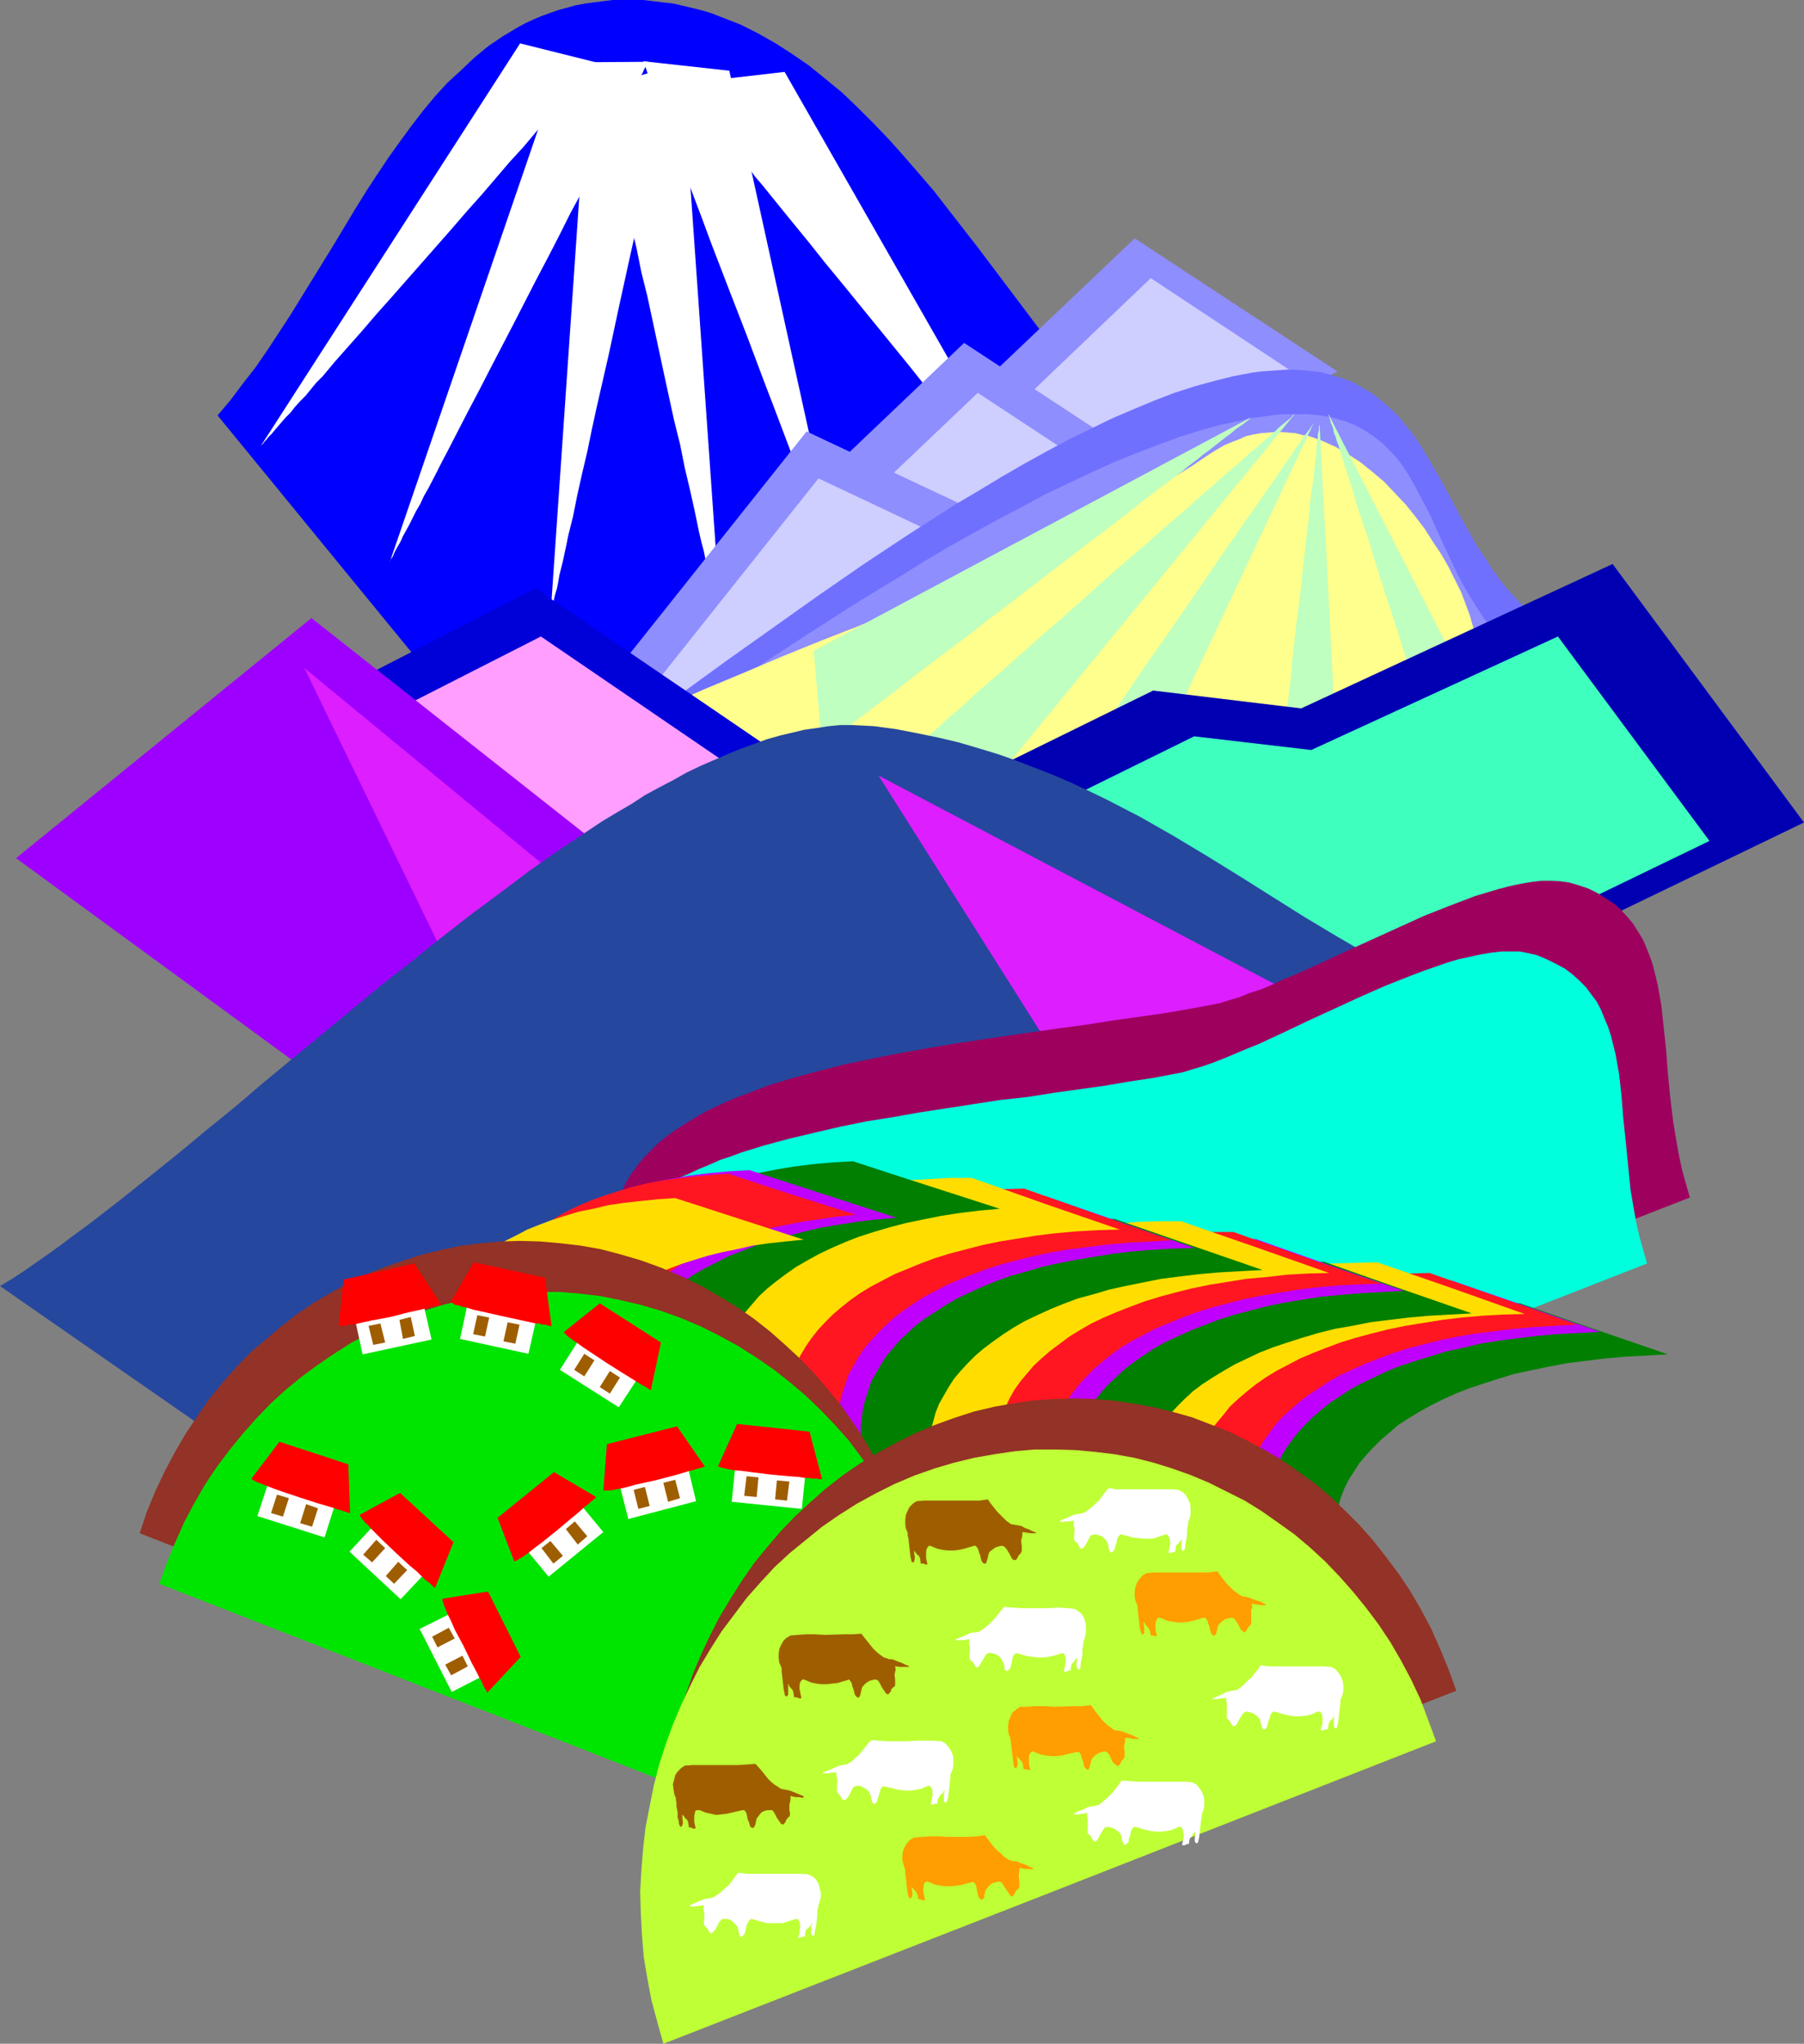 <?xml version="1.0" encoding="UTF-8" standalone="no"?>
<svg
   version="1.0"
   width="129.766mm"
   height="147.034mm"
   id="svg99"
   sodipodi:docname="Fields 10.wmf"
   xmlns:inkscape="http://www.inkscape.org/namespaces/inkscape"
   xmlns:sodipodi="http://sodipodi.sourceforge.net/DTD/sodipodi-0.dtd"
   xmlns="http://www.w3.org/2000/svg"
   xmlns:svg="http://www.w3.org/2000/svg">
  <rect width="100%" height="100%" fill="#808080" stroke="none"/>
  <sodipodi:namedview
     id="namedview99"
     pagecolor="#ffffff"
     bordercolor="#000000"
     borderopacity="0.25"
     inkscape:showpageshadow="2"
     inkscape:pageopacity="0.0"
     inkscape:pagecheckerboard="0"
     inkscape:deskcolor="#d1d1d1"
     inkscape:document-units="mm" />
  <defs
     id="defs1">
    <pattern
       id="WMFhbasepattern"
       patternUnits="userSpaceOnUse"
       width="6"
       height="6"
       x="0"
       y="0" />
  </defs>
  <path
     style="fill:#0000ff;fill-opacity:1;fill-rule:evenodd;stroke:none"
     d="m 314.796,128.628 -4.363,-4.686 -4.363,-5.009 -4.202,-4.848 -4.202,-5.171 -8.242,-10.342 -7.918,-10.504 -7.918,-10.504 -7.918,-10.504 -7.918,-10.18 -3.878,-5.009 -4.04,-4.686 -4.202,-4.848 -4.04,-4.525 -4.202,-4.363 -4.202,-4.201 -4.202,-4.04 -4.525,-3.717 -4.363,-3.555 -4.686,-3.232 -4.525,-2.909 -4.848,-2.747 -4.848,-2.424 -5.01,-1.939 -2.424,-0.97 -2.586,-0.808 -2.586,-0.646 -5.494,-1.293 L 180.345,0.646 177.598,0.323 174.851,0 h -2.909 -2.586 -2.747 l -2.586,0.323 -2.586,0.323 -2.424,0.323 -2.586,0.485 -2.262,0.646 -2.424,0.646 -2.262,0.808 -2.262,0.808 -2.262,0.97 -2.101,0.97 -2.101,1.131 -4.04,2.424 -4.04,2.747 -3.717,3.07 -3.555,3.393 -3.717,3.393 -3.394,3.717 -3.232,3.878 -3.232,4.201 -3.07,4.201 -3.232,4.525 -2.909,4.363 -3.07,4.686 -2.909,4.686 -5.818,9.696 -5.979,9.696 -5.979,9.696 -6.141,9.372 -3.232,4.686 -3.394,4.363 -3.394,4.525 -3.555,4.201 101.323,123.781 z"
     id="path1" />
  <path
     style="fill:#ffffff;fill-opacity:1;fill-rule:evenodd;stroke:none"
     d="m 141.4,11.796 20.685,5.171 -0.323,0.323 -0.485,0.485 -0.485,0.646 -0.646,0.808 -0.808,0.808 -0.808,0.97 -0.97,1.131 -0.97,1.131 -1.131,1.293 -1.131,1.454 -1.293,1.454 -1.293,1.616 -1.616,1.616 -1.454,1.778 -3.07,3.555 -3.394,4.04 -3.717,4.04 -3.717,4.363 -3.878,4.525 -4.04,4.525 -4.04,4.686 -8.242,9.372 -8.242,9.372 -4.04,4.525 -3.878,4.525 -3.717,4.201 -3.717,4.201 -3.232,3.878 -1.778,1.778 -1.454,1.778 -1.454,1.778 -1.454,1.454 -1.454,1.616 -1.131,1.454 -1.293,1.293 -1.131,1.293 -0.97,1.131 -0.97,1.131 -0.808,0.97 -0.808,0.808 -0.646,0.808 -0.485,0.485 -0.323,0.485 -0.323,0.323 -0.162,0.162 -0.162,0.162 z"
     id="path2" />
  <path
     style="fill:#ffffff;fill-opacity:1;fill-rule:evenodd;stroke:none"
     d="m 152.55,16.967 23.594,-0.162 -0.162,0.485 -0.323,0.646 -0.485,0.808 -0.485,1.131 -0.646,0.97 -0.485,1.293 -0.808,1.454 -0.808,1.616 -0.808,1.616 -0.97,1.778 -0.97,1.939 -0.97,2.101 -1.131,2.101 -1.131,2.262 -1.293,2.262 -1.131,2.424 -2.586,5.171 -2.747,5.333 -3.07,5.656 -2.909,5.817 -3.07,5.979 -3.232,6.141 -6.302,12.281 -6.302,12.12 -3.07,5.979 -3.07,5.817 -2.909,5.656 -2.747,5.333 -1.293,2.424 -1.293,2.585 -2.424,4.686 -1.293,2.262 -0.97,2.101 -1.131,1.939 -0.97,1.939 -0.808,1.616 -0.97,1.778 -0.808,1.454 -0.646,1.454 -0.646,1.131 -0.646,1.131 -0.485,0.97 -0.323,0.808 -0.323,0.485 -0.323,0.485 -0.162,0.323 v 0.162 z"
     id="path3" />
  <path
     style="fill:#ffffff;fill-opacity:1;fill-rule:evenodd;stroke:none"
     d="m 159.499,24.401 22.947,-6.141 -0.162,0.485 -0.162,0.808 -0.162,0.808 -0.162,1.131 -0.323,1.293 -0.323,1.293 -0.323,1.616 -0.323,1.616 -0.323,1.939 -0.485,1.939 -0.323,2.101 -0.646,2.262 -0.485,2.424 -0.485,2.424 -0.646,2.585 -0.485,2.585 -1.293,5.656 -1.293,5.817 -1.293,6.141 -1.454,6.464 -1.454,6.625 -1.454,6.625 -2.909,13.574 -3.07,13.412 -1.454,6.625 -1.293,6.302 -1.454,6.141 -1.293,5.817 -1.131,5.656 -0.646,2.585 -0.646,2.586 -0.485,2.424 -0.485,2.262 -0.485,2.262 -0.485,1.939 -0.485,1.939 -0.323,1.939 -0.323,1.616 -0.485,1.616 -0.323,1.293 -0.162,1.131 -0.323,1.131 -0.162,0.808 -0.162,0.646 -0.162,0.485 v 0.323 0.162 z"
     id="path4" />
  <path
     style="fill:#ffffff;fill-opacity:1;fill-rule:evenodd;stroke:none"
     d="m 186.163,28.764 -22.786,-6.302 0.162,0.646 0.162,0.646 0.162,0.97 0.162,1.131 0.323,1.131 0.323,1.454 0.323,1.616 0.162,1.616 0.485,1.778 0.485,2.101 0.323,2.101 0.646,2.262 0.485,2.262 0.485,2.424 0.485,2.585 0.646,2.747 1.293,5.656 1.131,5.817 1.454,6.141 1.293,6.464 1.616,6.464 1.454,6.787 2.909,13.574 2.909,13.412 1.616,6.464 1.293,6.464 1.454,6.141 1.293,5.817 1.131,5.494 0.646,2.747 0.646,2.424 0.485,2.424 0.485,2.424 0.485,2.101 0.485,2.101 0.485,1.939 0.323,1.778 0.323,1.778 0.485,1.454 0.323,1.293 0.162,1.293 0.162,0.97 0.323,0.808 0.162,0.808 0.162,0.485 v 0.162 0.162 z"
     id="path5" />
  <path
     style="fill:#ffffff;fill-opacity:1;fill-rule:evenodd;stroke:none"
     d="m 198.283,19.23 -23.432,-2.585 0.162,0.485 0.323,0.646 0.323,0.97 0.323,0.97 0.323,1.131 0.646,1.454 0.485,1.454 0.646,1.616 0.646,1.778 0.646,1.939 0.808,1.939 0.808,2.101 0.808,2.424 0.97,2.262 0.808,2.424 0.97,2.585 2.101,5.333 2.101,5.656 2.262,5.979 2.262,6.141 2.424,6.302 2.424,6.302 5.01,12.927 4.848,12.927 2.424,6.302 2.262,5.979 2.262,5.979 2.101,5.494 1.131,2.747 0.97,2.586 0.97,2.585 0.97,2.424 0.808,2.262 0.97,2.262 0.646,2.101 0.808,1.939 0.808,1.939 0.646,1.616 0.485,1.616 0.646,1.454 0.485,1.293 0.485,1.131 0.323,1.131 0.323,0.808 0.323,0.646 0.162,0.485 v 0.162 l 0.162,0.162 z"
     id="path6" />
  <path
     style="fill:#ffffff;fill-opacity:1;fill-rule:evenodd;stroke:none"
     d="m 213.312,19.553 -28.118,3.232 0.323,0.485 0.485,0.646 0.646,0.808 0.646,0.808 0.808,1.131 0.97,1.131 0.97,1.293 1.293,1.454 1.131,1.616 1.293,1.616 1.454,1.778 1.616,1.939 1.454,1.778 1.778,2.101 1.616,2.262 1.939,2.101 1.778,2.424 1.939,2.262 4.04,5.009 4.202,5.171 4.363,5.333 4.363,5.494 4.525,5.494 9.211,11.312 9.211,11.312 4.363,5.494 4.363,5.333 4.202,5.009 4.04,5.009 1.939,2.262 1.778,2.262 1.778,2.262 1.778,2.101 1.616,2.101 1.616,1.939 1.454,1.778 1.454,1.778 1.293,1.616 1.293,1.454 1.131,1.454 0.97,1.131 0.97,1.293 0.808,0.97 0.808,0.808 0.485,0.646 0.485,0.646 0.485,0.485 0.162,0.162 v 0.162 z"
     id="path7" />
  <path
     style="fill:#8e8eff;fill-opacity:1;fill-rule:evenodd;stroke:none"
     d="m 216.221,152.706 46.056,-43.953 46.218,-43.953 55.106,36.197 -133.158,71.101 -0.162,-0.162 v -0.323 l -0.323,-0.808 -0.323,-0.97 -0.485,-0.97 -0.646,-1.293 -0.646,-1.454 -0.808,-1.454 -0.97,-1.616 -0.97,-1.616 -1.131,-1.616 -1.293,-1.616 -1.454,-1.454 -1.454,-1.454 -1.778,-1.454 z"
     id="path8" />
  <path
     style="fill:#ceceff;fill-opacity:1;fill-rule:evenodd;stroke:none"
     d="m 244.016,141.394 68.842,-65.769 41.046,27.148 -99.384,53.003 v -0.162 l -0.162,-0.323 -0.162,-0.485 -0.162,-0.808 -0.485,-0.808 -0.323,-0.97 -0.646,-0.97 -0.485,-1.131 -0.808,-1.131 -0.646,-1.293 -0.97,-1.131 -0.97,-1.293 -0.97,-0.97 -1.131,-1.131 -1.293,-0.97 z"
     id="path9" />
  <path
     style="fill:#8e8eff;fill-opacity:1;fill-rule:evenodd;stroke:none"
     d="m 169.841,181.146 92.273,-87.907 55.106,36.197 -133.158,71.101 h -0.162 v -0.485 l -0.323,-0.808 -0.323,-0.808 -0.485,-1.131 -0.646,-1.293 -0.646,-1.454 -0.808,-1.454 -0.97,-1.616 -0.97,-1.616 -1.131,-1.616 -1.293,-1.616 -1.454,-1.454 -1.454,-1.454 -1.778,-1.293 z"
     id="path10" />
  <path
     style="fill:#ceceff;fill-opacity:1;fill-rule:evenodd;stroke:none"
     d="m 194.889,174.359 70.942,-67.546 42.178,27.794 -102.131,54.619 -0.162,-0.162 v -0.323 l -0.162,-0.485 -0.323,-0.808 -0.323,-0.808 -0.485,-0.97 -0.646,-1.131 -0.485,-1.131 -1.616,-2.424 -0.808,-1.293 -0.97,-1.131 -1.131,-1.293 -1.131,-0.97 -1.293,-1.131 z"
     id="path11" />
  <path
     style="fill:#8e8eff;fill-opacity:1;fill-rule:evenodd;stroke:none"
     d="m 138.814,218.474 80.477,-101.157 58.984,27.794 -122.977,90.331 v 0 l -0.162,-0.485 -0.485,-0.646 -0.485,-0.808 -0.485,-1.131 -0.808,-1.131 -0.808,-1.293 -0.97,-1.293 -1.131,-1.454 -1.293,-1.454 -1.293,-1.454 -1.454,-1.454 -1.616,-1.131 -1.778,-1.293 -1.778,-0.97 z"
     id="path12" />
  <path
     style="fill:#ceceff;fill-opacity:1;fill-rule:evenodd;stroke:none"
     d="m 154.166,216.05 68.357,-85.968 49.934,23.593 -104.393,76.757 v -0.162 l -0.323,-0.323 -0.162,-0.485 -0.485,-0.808 -0.485,-0.808 -0.646,-0.97 -0.646,-1.131 -0.808,-1.131 -0.97,-1.293 -1.131,-1.131 -1.131,-1.293 -1.131,-1.131 -1.293,-1.131 -1.616,-0.97 -1.454,-0.97 z"
     id="path13" />
  <path
     style="fill:#7070ff;fill-opacity:1;fill-rule:evenodd;stroke:none"
     d="m 152.389,212.172 5.333,-3.717 5.333,-3.878 5.494,-4.04 5.494,-4.04 5.818,-4.04 5.818,-4.201 11.797,-8.564 12.282,-8.726 12.282,-8.726 12.605,-8.726 12.443,-8.241 6.302,-4.04 6.302,-4.04 6.302,-3.717 6.141,-3.717 6.141,-3.555 6.141,-3.393 5.979,-3.232 5.979,-2.909 5.979,-2.909 5.656,-2.424 5.818,-2.424 5.494,-2.101 5.494,-1.778 5.333,-1.454 5.171,-1.293 2.586,-0.485 2.586,-0.485 2.424,-0.323 2.262,-0.162 2.424,-0.162 2.101,-0.162 h 2.101 l 2.101,0.162 1.939,0.162 1.939,0.162 1.778,0.323 1.778,0.485 3.394,0.97 3.07,1.131 2.747,1.616 2.747,1.616 2.424,1.939 2.424,2.101 2.262,2.262 1.939,2.424 2.101,2.585 1.778,2.747 1.778,2.909 3.394,5.817 3.394,6.302 3.394,6.302 3.717,6.464 2.101,3.07 1.939,3.07 2.262,3.07 2.424,2.909 2.586,2.747 2.747,2.747 2.909,2.585 3.07,2.424 -91.627,39.914 -91.789,39.914 -42.986,-19.714 z"
     id="path14" />
  <path
     style="fill:#8e8eff;fill-opacity:1;fill-rule:evenodd;stroke:none"
     d="m 147.217,221.868 5.333,-3.555 5.333,-3.878 5.656,-3.878 5.656,-4.04 5.818,-4.04 6.141,-4.201 6.141,-4.201 6.141,-4.363 12.605,-8.403 13.09,-8.564 13.09,-8.403 13.251,-8.08 6.464,-4.04 6.626,-3.878 6.626,-3.717 6.464,-3.555 6.464,-3.393 6.302,-3.393 6.464,-3.07 6.141,-2.909 6.141,-2.747 5.979,-2.424 5.979,-2.262 5.656,-2.101 5.656,-1.778 5.333,-1.454 5.333,-1.131 2.586,-0.646 2.424,-0.323 2.424,-0.323 2.424,-0.323 2.101,-0.162 h 2.262 2.101 1.939 l 1.939,0.162 1.778,0.162 1.778,0.323 1.778,0.323 1.454,0.485 1.616,0.485 2.909,1.131 2.586,1.454 2.424,1.616 2.262,1.778 2.101,2.101 1.939,2.101 1.778,2.424 1.616,2.586 1.454,2.585 1.454,2.747 1.454,2.747 1.454,2.909 2.747,6.141 2.909,6.141 1.454,3.07 1.616,3.07 1.778,3.07 1.939,3.07 1.939,2.909 2.262,2.909 2.424,2.747 2.586,2.747 2.909,2.424 3.07,2.424 -91.627,39.914 -91.627,39.914 -43.147,-19.714 z"
     id="path15" />
  <path
     style="fill:#ffff8e;fill-opacity:1;fill-rule:evenodd;stroke:none"
     d="m 168.71,197.952 5.656,-2.747 5.656,-2.585 5.494,-2.586 5.494,-2.424 10.827,-4.525 10.666,-4.525 10.342,-4.201 10.342,-4.04 10.019,-4.04 10.019,-4.04 9.696,-4.04 9.696,-4.201 9.534,-4.363 9.534,-4.525 9.373,-4.848 4.686,-2.586 4.686,-2.585 4.686,-2.747 4.525,-2.909 4.686,-2.909 4.525,-3.07 2.101,-1.293 1.939,-1.131 1.939,-0.808 2.101,-0.808 1.778,-0.808 2.101,-0.485 1.939,-0.323 1.939,-0.162 1.939,-0.162 h 1.939 l 1.778,0.162 1.939,0.162 1.778,0.485 1.939,0.323 1.778,0.646 1.778,0.646 1.778,0.808 1.778,0.808 3.555,2.101 3.232,2.101 3.232,2.586 3.232,2.747 2.909,3.07 2.909,3.07 2.586,3.232 2.586,3.393 2.262,3.555 2.262,3.393 1.939,3.393 1.778,3.555 1.616,3.232 1.293,3.393 1.131,3.07 0.808,2.909 0.646,2.586 0.485,2.585 v 1.131 0.97 0.97 l -0.162,0.97 -0.162,0.808 -0.323,0.646 -0.323,0.485 -0.323,0.646 -0.485,0.323 -0.646,0.323 -9.373,3.878 -9.534,3.717 -9.534,3.717 -9.696,3.393 -9.696,3.232 -9.858,3.232 -19.554,6.302 -19.554,6.141 -9.696,3.232 -9.696,3.232 -9.696,3.393 -9.534,3.717 -9.534,3.717 -9.373,3.878 -4.525,-2.101 -4.525,-2.101 -4.686,-2.586 -4.848,-2.424 -9.696,-5.171 -9.858,-5.494 -9.858,-5.333 -9.696,-5.171 -4.686,-2.585 -4.686,-2.262 -4.525,-2.262 z"
     id="path16" />
  <path
     style="fill:#bfffbf;fill-opacity:1;fill-rule:evenodd;stroke:none"
     d="m 404,196.174 -11.635,13.897 -0.162,-0.323 -0.162,-0.485 -0.162,-0.646 -0.162,-0.646 -0.323,-0.808 -0.646,-1.939 -0.808,-2.262 -0.323,-1.293 -0.97,-2.909 -0.97,-3.07 -1.131,-3.393 -1.131,-3.717 -1.293,-3.717 -1.293,-4.04 -1.293,-4.201 -2.747,-8.564 -2.909,-8.888 -2.747,-8.726 -1.293,-4.363 -1.454,-4.201 -1.293,-3.878 -1.131,-3.878 -1.131,-3.717 -1.131,-3.393 -0.97,-3.07 -0.808,-2.747 -0.485,-1.293 -0.323,-1.131 -0.485,-1.131 -0.162,-0.97 -0.323,-0.97 -0.323,-0.646 -0.162,-0.808 -0.162,-0.485 -0.162,-0.485 -0.162,-0.323 v -0.162 -0.162 z"
     id="path17" />
  <path
     style="fill:#bfffbf;fill-opacity:1;fill-rule:evenodd;stroke:none"
     d="m 363.438,205.708 -15.675,7.756 v -0.323 -0.485 l 0.162,-0.485 v -0.808 -0.808 l 0.162,-0.97 0.162,-0.97 v -1.131 l 0.323,-2.586 0.323,-2.747 0.323,-3.232 0.323,-3.393 0.485,-3.717 0.485,-3.878 0.485,-4.04 0.323,-4.201 0.97,-8.726 1.131,-8.888 0.97,-8.888 0.485,-4.363 0.485,-4.201 0.485,-4.04 0.323,-3.878 0.485,-3.555 0.485,-3.393 0.323,-3.232 0.323,-2.747 0.162,-2.424 0.162,-1.131 0.162,-0.97 v -0.97 l 0.162,-0.808 0.162,-0.646 v -0.646 -0.323 l 0.162,-0.323 v -0.323 z"
     id="path18" />
  <path
     style="fill:#bfffbf;fill-opacity:1;fill-rule:evenodd;stroke:none"
     d="m 314.473,205.708 -19.392,-0.646 0.162,-0.323 0.323,-0.485 0.485,-0.646 0.323,-0.646 0.485,-0.646 0.646,-0.97 0.646,-0.808 0.646,-1.131 0.808,-1.131 0.808,-1.131 0.97,-1.293 0.808,-1.293 1.939,-2.909 2.262,-3.232 2.262,-3.393 2.424,-3.555 2.586,-3.717 2.747,-3.878 5.494,-7.918 11.15,-16.321 2.747,-3.878 2.586,-3.878 2.586,-3.555 2.424,-3.555 2.424,-3.393 2.101,-3.07 1.939,-2.909 0.97,-1.293 0.808,-1.293 0.808,-1.131 0.808,-1.131 0.646,-0.97 0.646,-0.97 0.646,-0.808 0.485,-0.646 0.485,-0.646 0.323,-0.485 0.323,-0.485 0.162,-0.323 0.162,-0.162 v 0 z"
     id="path19" />
  <path
     style="fill:#bfffbf;fill-opacity:1;fill-rule:evenodd;stroke:none"
     d="m 272.457,209.748 -23.109,-6.787 0.323,-0.323 0.485,-0.323 0.646,-0.646 0.646,-0.646 0.808,-0.808 0.97,-0.808 1.131,-0.97 1.131,-0.97 1.293,-1.293 1.293,-1.131 1.454,-1.293 1.616,-1.293 1.616,-1.454 1.616,-1.616 3.555,-3.07 3.878,-3.393 4.04,-3.555 4.202,-3.717 4.363,-3.878 4.686,-4.04 4.525,-4.04 9.211,-8.241 9.373,-8.08 4.363,-3.878 4.525,-3.878 4.202,-3.717 4.04,-3.555 3.878,-3.393 3.555,-3.07 1.616,-1.454 1.616,-1.454 1.616,-1.293 1.454,-1.293 1.293,-1.131 1.293,-1.131 1.131,-0.97 0.97,-0.97 0.97,-0.808 0.808,-0.646 0.808,-0.646 0.646,-0.485 0.323,-0.485 0.323,-0.323 0.323,-0.162 v 0 z"
     id="path20" />
  <path
     style="fill:#bfffbf;fill-opacity:1;fill-rule:evenodd;stroke:none"
     d="m 221.23,176.945 2.262,26.017 0.323,-0.323 0.646,-0.485 0.646,-0.485 0.808,-0.646 1.131,-0.808 0.97,-0.808 1.293,-0.808 1.293,-1.131 1.454,-0.97 1.616,-1.293 1.616,-1.131 1.778,-1.454 1.778,-1.293 2.101,-1.616 1.939,-1.454 2.101,-1.616 4.363,-3.393 4.686,-3.555 4.848,-3.717 5.01,-3.717 5.171,-4.04 5.171,-3.878 10.666,-8.241 10.504,-8.08 5.171,-3.878 5.01,-3.878 4.686,-3.717 4.686,-3.555 4.363,-3.232 2.101,-1.616 1.939,-1.616 1.939,-1.454 1.778,-1.454 1.778,-1.293 1.616,-1.293 1.454,-1.131 1.454,-1.131 1.293,-0.97 1.131,-0.97 1.131,-0.808 0.97,-0.646 0.808,-0.646 0.646,-0.485 0.485,-0.485 0.323,-0.323 0.323,-0.162 v 0 z"
     id="path21" />
  <path
     style="fill:#0000b2;fill-opacity:1;fill-rule:evenodd;stroke:none"
     d="m 227.371,230.109 86.133,-42.337 40.238,4.848 84.678,-39.267 52.035,70.293 -175.336,84.675 z"
     id="path22" />
  <path
     style="fill:#3fffbf;fill-opacity:1;fill-rule:evenodd;stroke:none"
     d="m 256.459,233.826 68.195,-33.611 31.835,3.717 67.064,-30.864 41.208,55.588 -138.976,67.223 z"
     id="path23" />
  <path
     style="fill:#0000d8;fill-opacity:1;fill-rule:evenodd;stroke:none"
     d="m 78.861,194.235 66.741,-34.258 117.321,79.989 -95.021,37.49 z"
     id="path24" />
  <path
     style="fill:#ff9eff;fill-opacity:1;fill-rule:evenodd;stroke:none"
     d="m 93.728,200.214 53.328,-27.148 93.243,63.668 -75.467,29.572 z"
     id="path25" />
  <path
     style="fill:#9e00ff;fill-opacity:1;fill-rule:evenodd;stroke:none"
     d="M 84.678,168.057 227.371,280.688 111.504,311.714 4.363,233.341 Z"
     id="path26" />
  <path
     style="fill:#dd1eff;fill-opacity:1;fill-rule:evenodd;stroke:none"
     d="M 82.739,181.631 177.921,260.004 131.865,282.788 Z"
     id="path27" />
  <path
     style="fill:#26479e;fill-opacity:1;fill-rule:evenodd;stroke:none"
     d="m 390.748,269.376 -4.686,-2.424 -4.686,-2.262 -9.211,-5.009 -8.888,-5.171 -8.888,-5.333 -8.726,-5.494 -8.726,-5.494 -8.888,-5.494 -8.888,-5.333 -9.05,-5.171 -4.686,-2.424 -4.686,-2.424 -4.686,-2.262 -4.848,-2.262 -4.848,-2.101 -5.01,-1.939 -5.01,-1.939 -5.01,-1.778 -5.333,-1.616 -5.494,-1.616 -5.494,-1.293 -5.494,-1.131 -5.818,-1.131 -5.979,-0.808 -2.909,-0.162 -3.232,-0.162 h -3.07 l -3.232,0.323 -3.232,0.485 -3.394,0.485 -3.394,0.808 -3.394,0.808 -3.394,0.97 -3.555,1.293 -3.555,1.293 -3.555,1.454 -3.717,1.616 -3.717,1.616 -3.717,1.778 -3.717,2.101 -3.717,1.939 -3.878,2.101 -3.717,2.424 -3.878,2.262 -4.04,2.424 -3.878,2.585 -7.757,5.171 -8.08,5.656 -7.918,5.979 -8.08,5.979 -8.08,6.302 -8.08,6.464 -8.242,6.464 -15.998,13.251 -15.837,13.089 -7.757,6.625 -7.757,6.302 -7.595,6.302 -7.434,5.979 -7.272,5.817 -7.272,5.656 -3.394,2.586 -3.555,2.585 -3.394,2.585 -3.394,2.424 -3.232,2.262 -3.232,2.262 -3.232,2.101 L 0,349.688 l 73.043,50.74 8.726,-3.393 9.05,-3.393 9.211,-3.717 9.534,-3.717 9.534,-3.878 9.858,-4.04 9.858,-4.04 10.019,-4.201 10.181,-4.201 10.181,-4.201 20.685,-8.888 21.008,-8.888 21.008,-9.049 21.008,-9.049 21.008,-8.888 20.685,-8.888 10.181,-4.201 10.181,-4.363 10.019,-4.04 9.858,-4.04 9.858,-4.04 9.534,-3.878 9.534,-3.717 9.211,-3.555 9.05,-3.555 z"
     id="path28" />
  <path
     style="fill:#dd1eff;fill-opacity:1;fill-rule:evenodd;stroke:none"
     d="M 381.537,286.02 238.845,210.879 319.16,338.053 Z"
     id="path29" />
  <path
     style="fill:#9e005e;fill-opacity:1;fill-rule:evenodd;stroke:none"
     d="m 354.388,366.655 105.04,-41.045 -0.97,-3.393 -0.97,-3.393 -0.808,-3.555 -0.646,-3.393 -1.131,-6.787 -0.808,-6.625 -0.646,-6.625 -0.485,-6.302 -0.646,-6.141 -0.646,-5.979 -0.485,-2.747 -0.485,-2.747 -0.646,-2.747 -0.646,-2.585 -0.808,-2.424 -0.97,-2.424 -0.97,-2.262 -1.293,-2.101 -1.293,-2.101 -1.616,-1.939 -1.616,-1.778 -1.939,-1.778 -2.262,-1.454 -2.262,-1.454 -2.586,-1.293 -2.909,-0.97 -2.262,-0.646 -2.262,-0.323 -2.586,-0.162 h -2.586 l -2.747,0.323 -2.909,0.485 -3.07,0.646 -3.07,0.808 -3.232,0.97 -3.232,0.97 -3.394,1.293 -3.394,1.293 -6.949,2.747 -7.11,3.232 -14.221,6.464 -6.949,3.232 -6.787,3.07 -3.232,1.293 -3.07,1.454 -3.07,1.293 -3.07,0.97 -2.747,1.131 -2.747,0.808 -2.586,0.808 -2.424,0.485 -6.141,1.131 -6.626,1.131 -6.787,0.97 -6.949,0.97 -7.11,1.131 -7.272,0.97 -14.706,2.101 -15.029,2.262 -7.434,1.293 -7.272,1.293 -7.272,1.454 -6.949,1.454 -6.949,1.778 -6.626,1.778 -6.464,1.939 -3.07,1.131 -2.909,1.131 -3.07,1.131 -2.747,1.131 -2.747,1.293 -2.747,1.293 -2.586,1.454 -2.424,1.454 -2.262,1.454 -2.262,1.454 -2.101,1.616 -1.939,1.616 -1.778,1.778 -1.778,1.778 -1.616,1.939 -1.454,1.939 -1.293,1.939 -1.131,2.101 -0.97,2.101 -0.808,2.262 -0.646,2.262 -0.485,2.424 -0.323,2.585 -0.162,2.585 v 2.586 l 0.162,2.747 0.485,2.909 0.646,2.909 0.808,3.07 0.97,3.07 z"
     id="path30" />
  <path
     style="fill:#00ffdd;fill-opacity:1;fill-rule:evenodd;stroke:none"
     d="m 344.208,384.107 103.585,-40.56 -0.97,-3.393 -0.97,-3.393 -0.808,-3.393 -0.646,-3.393 -1.131,-6.625 -0.646,-6.625 -0.323,-3.232 -0.323,-3.232 -0.646,-6.141 -0.485,-6.141 -0.646,-5.817 -0.485,-2.747 -0.485,-2.747 -0.646,-2.585 -0.646,-2.586 -0.808,-2.424 -0.97,-2.262 -0.97,-2.424 -1.131,-2.101 -1.454,-1.939 -1.454,-1.939 -1.778,-1.778 -1.778,-1.616 -2.101,-1.616 -2.424,-1.293 -2.586,-1.293 -2.747,-1.131 -2.101,-0.485 -2.424,-0.485 h -2.424 -2.586 l -2.747,0.323 -2.909,0.485 -2.909,0.646 -3.07,0.646 -3.232,0.97 -3.232,1.131 -3.232,1.131 -3.394,1.293 -6.949,2.747 -6.949,3.07 -14.059,6.464 -6.787,3.232 -6.626,3.07 -3.232,1.293 -6.141,2.585 -2.909,1.131 -2.747,0.97 -2.747,0.808 -2.586,0.808 -2.424,0.485 -5.979,1.131 -6.464,0.97 -6.626,1.131 -6.949,0.97 -6.949,0.97 -7.11,1.131 -7.434,0.808 -7.272,1.131 -14.706,2.262 -7.272,1.293 -7.11,1.131 -7.11,1.454 -6.949,1.616 -6.787,1.616 -6.626,1.778 -6.302,1.939 -3.07,1.131 -2.909,0.97 -2.909,1.293 -2.747,1.131 -2.747,1.293 -2.747,1.131 -2.424,1.454 -2.424,1.293 -2.262,1.454 -2.262,1.616 -1.939,1.616 -2.101,1.454 -1.778,1.778 -1.616,1.778 -1.616,1.778 -1.454,1.939 -1.293,1.939 -1.131,2.101 -0.97,2.262 -0.808,2.101 -0.646,2.262 -0.485,2.424 -0.323,2.424 -0.162,2.585 0.162,2.586 0.162,2.747 0.323,2.747 0.646,2.909 0.808,2.909 0.97,3.07 z"
     id="path31" />
  <path
     style="fill:#007f00;fill-opacity:1;fill-rule:evenodd;stroke:none"
     d="m 362.792,421.597 -0.162,-2.424 v -2.424 l 0.323,-2.585 0.323,-2.424 0.646,-2.262 0.646,-2.424 0.97,-2.424 1.131,-2.262 1.454,-2.262 1.454,-2.262 1.778,-2.101 1.939,-2.101 2.101,-2.101 2.262,-1.939 2.424,-2.101 2.747,-1.778 2.909,-1.778 3.232,-1.778 3.232,-1.616 3.555,-1.616 3.717,-1.454 3.878,-1.293 4.04,-1.293 4.202,-1.293 4.525,-0.97 4.686,-0.97 5.01,-0.97 5.171,-0.646 5.171,-0.646 5.494,-0.485 5.818,-0.323 5.979,-0.323 -20.2,-6.949 -20.038,-6.949 h -5.979 l -5.818,0.162 -5.494,0.485 -5.333,0.485 -5.333,0.646 -4.848,0.646 -4.848,0.97 -4.525,1.131 -4.363,1.131 -4.202,1.293 -3.878,1.454 -3.878,1.616 -3.555,1.616 -3.394,1.778 -3.232,1.939 -2.909,1.939 -2.747,1.939 -2.586,2.262 -2.424,2.262 -2.262,2.424 -1.939,2.424 -1.939,2.585 -1.616,2.585 -1.454,2.747 -1.131,2.747 -1.131,2.909 -0.808,2.909 -0.646,2.909 -0.485,3.07 -0.323,3.07 -0.162,3.232 0.162,3.232 2.909,0.323 2.909,0.485 2.747,0.485 2.586,0.485 5.171,0.808 5.01,0.808 5.01,0.646 5.171,0.97 2.586,0.323 2.747,0.485 2.909,0.323 z"
     id="path32" />
  <path
     style="fill:#bf00ff;fill-opacity:1;fill-rule:evenodd;stroke:none"
     d="m 344.369,415.457 -0.162,-2.424 v -2.424 l 0.162,-2.585 0.485,-2.424 0.485,-2.424 0.808,-2.262 0.97,-2.424 1.131,-2.262 1.293,-2.262 1.616,-2.262 1.616,-2.101 1.939,-2.101 2.101,-2.101 2.424,-2.101 2.424,-1.939 2.747,-1.778 2.909,-1.939 3.07,-1.616 3.394,-1.616 3.394,-1.616 3.717,-1.454 3.878,-1.293 4.202,-1.293 4.202,-1.293 4.525,-0.97 4.686,-1.131 5.01,-0.808 5.01,-0.646 5.333,-0.646 5.494,-0.485 5.818,-0.323 5.979,-0.323 -40.238,-13.897 h -5.979 l -5.818,0.162 -5.656,0.485 -5.333,0.485 -5.171,0.646 -4.848,0.808 -4.848,0.808 -4.525,1.131 -4.363,1.131 -4.202,1.293 -4.04,1.454 -3.717,1.616 -3.555,1.616 -3.394,1.778 -3.232,1.939 -2.909,1.939 -2.909,2.101 -2.424,2.101 -2.424,2.262 -2.262,2.424 -2.101,2.424 -1.778,2.585 -1.616,2.586 -1.454,2.747 -1.293,2.747 -0.97,2.909 -0.808,2.909 -0.808,2.909 -0.485,3.07 -0.323,3.07 v 3.232 3.07 l 3.07,0.485 2.909,0.485 2.747,0.485 2.586,0.323 5.171,0.97 5.01,0.646 5.01,0.808 5.01,0.97 2.586,0.323 2.747,0.485 2.909,0.323 z"
     id="path33" />
  <path
     style="fill:#ff1621;fill-opacity:1;fill-rule:evenodd;stroke:none"
     d="m 338.228,413.517 -0.162,-2.424 v -2.424 l 0.162,-2.585 0.485,-2.424 0.485,-2.424 0.808,-2.262 0.97,-2.424 1.131,-2.262 1.293,-2.262 1.616,-2.262 1.616,-2.262 1.939,-2.101 2.101,-1.939 2.424,-2.101 2.424,-1.939 2.747,-1.778 2.909,-1.939 3.07,-1.778 3.232,-1.454 3.555,-1.616 3.717,-1.454 3.878,-1.454 4.04,-1.293 4.363,-1.131 4.525,-1.131 4.686,-0.97 4.848,-0.808 5.171,-0.646 5.333,-0.646 5.494,-0.485 5.656,-0.323 5.979,-0.323 -40.077,-14.059 -5.979,0.162 -5.818,0.162 -5.656,0.323 -5.333,0.485 -5.171,0.646 -4.848,0.808 -4.848,0.97 -4.686,0.97 -4.202,1.293 -4.202,1.293 -4.04,1.454 -3.717,1.454 -3.555,1.616 -3.394,1.778 -3.232,1.939 -3.07,1.939 -2.747,2.101 -2.586,2.262 -2.424,2.262 -2.101,2.424 -2.101,2.424 -1.778,2.424 -1.616,2.747 -1.454,2.585 -1.293,2.909 -0.97,2.747 -0.97,2.909 -0.646,2.909 -0.485,3.07 -0.323,3.232 v 3.07 3.232 l 3.07,0.485 2.909,0.485 2.747,0.323 2.586,0.485 5.01,0.808 5.01,0.808 5.01,0.808 5.171,0.808 2.586,0.485 2.909,0.485 2.909,0.485 z"
     id="path34" />
  <path
     style="fill:#ffdd00;fill-opacity:1;fill-rule:evenodd;stroke:none"
     d="m 324.008,410.609 -0.162,-2.585 v -2.424 l 0.162,-2.424 0.485,-2.424 0.485,-2.424 0.808,-2.262 0.97,-2.424 1.131,-2.262 1.293,-2.424 1.616,-2.101 1.778,-2.101 1.778,-2.262 2.262,-2.101 2.262,-1.939 2.424,-1.939 2.747,-1.939 2.909,-1.778 3.07,-1.616 3.394,-1.778 3.394,-1.454 3.717,-1.454 3.878,-1.454 4.202,-1.293 4.202,-1.131 4.525,-1.131 4.686,-0.97 5.01,-0.808 5.01,-0.808 5.333,-0.646 5.494,-0.485 5.656,-0.323 5.979,-0.162 -20.038,-7.11 -20.038,-6.949 -5.979,0.162 -5.818,0.162 -5.494,0.323 -5.333,0.485 -5.171,0.646 -5.01,0.808 -4.686,0.97 -4.686,0.97 -4.363,1.293 -4.202,1.293 -3.878,1.454 -3.717,1.454 -3.717,1.778 -3.394,1.616 -3.07,1.939 -3.07,1.939 -2.747,2.101 -2.586,2.262 -2.424,2.262 -2.262,2.262 -1.939,2.586 -1.939,2.424 -1.616,2.585 -1.454,2.747 -1.131,2.747 -1.131,2.909 -0.97,2.909 -0.646,3.07 -0.485,3.07 -0.323,3.07 v 3.07 3.232 l 3.07,0.485 2.909,0.485 2.747,0.485 2.586,0.323 5.171,0.808 5.01,0.808 5.01,0.808 5.01,0.808 2.747,0.323 2.747,0.485 2.909,0.485 z"
     id="path35" />
  <path
     style="fill:#007f00;fill-opacity:1;fill-rule:evenodd;stroke:none"
     d="m 309.625,410.447 -0.323,-2.424 v -2.424 l 0.323,-2.586 0.323,-2.424 0.646,-2.262 0.808,-2.424 0.97,-2.262 1.131,-2.424 1.293,-2.262 1.616,-2.262 1.616,-2.101 1.939,-2.101 2.101,-2.101 2.262,-2.101 2.586,-1.939 2.747,-1.778 2.909,-1.778 3.07,-1.778 3.394,-1.616 3.394,-1.616 3.717,-1.454 3.878,-1.293 4.04,-1.293 4.363,-1.293 4.525,-1.131 4.686,-0.808 4.848,-0.97 5.171,-0.646 5.333,-0.646 5.494,-0.485 5.656,-0.323 5.979,-0.323 -20.038,-6.949 -20.2,-7.11 -5.818,0.162 -5.818,0.162 -5.656,0.323 -5.333,0.485 -5.171,0.646 -5.01,0.97 -4.686,0.808 -4.525,1.131 -4.363,1.131 -4.202,1.293 -4.04,1.454 -3.717,1.454 -3.555,1.778 -3.394,1.778 -3.232,1.778 -2.909,2.101 -2.909,2.101 -2.586,2.101 -2.424,2.262 -2.262,2.424 -1.939,2.424 -1.778,2.586 -1.616,2.585 -1.454,2.747 -1.293,2.747 -1.131,2.747 -0.808,3.07 -0.646,2.909 -0.485,3.07 -0.323,3.07 -0.162,3.232 0.162,3.07 2.909,0.485 2.909,0.485 2.747,0.485 2.747,0.485 5.171,0.808 9.858,1.454 5.171,0.808 2.586,0.485 2.747,0.485 2.909,0.485 z"
     id="path36" />
  <path
     style="fill:#bf00ff;fill-opacity:1;fill-rule:evenodd;stroke:none"
     d="m 291.203,404.307 -0.323,-2.424 v -2.424 l 0.323,-2.585 0.323,-2.424 0.646,-2.424 0.646,-2.262 0.97,-2.424 1.131,-2.262 1.454,-2.262 1.454,-2.262 1.778,-2.262 1.939,-2.101 2.101,-1.939 2.262,-2.101 2.586,-1.939 2.586,-1.778 2.909,-1.939 3.232,-1.778 3.232,-1.454 3.555,-1.616 3.717,-1.454 3.878,-1.454 4.04,-1.293 4.363,-1.131 4.363,-1.131 4.686,-0.97 5.01,-0.808 5.01,-0.808 5.333,-0.485 5.494,-0.485 5.818,-0.323 5.979,-0.323 -20.2,-6.949 -20.038,-7.11 h -5.979 l -5.656,0.323 -5.656,0.323 -5.333,0.485 -5.171,0.646 -5.01,0.808 -4.686,0.97 -4.686,0.97 -4.363,1.293 -4.04,1.293 -4.04,1.454 -3.717,1.454 -3.555,1.616 -3.394,1.778 -3.232,1.939 -3.07,2.101 -2.747,1.939 -2.586,2.262 -2.424,2.262 -2.262,2.424 -1.939,2.424 -1.939,2.424 -1.616,2.747 -1.454,2.747 -1.131,2.747 -1.131,2.747 -0.808,2.909 -0.646,3.07 -0.646,3.07 -0.323,3.07 v 3.232 3.07 l 3.07,0.485 2.909,0.485 2.747,0.485 2.747,0.485 5.01,0.646 5.01,0.808 5.01,0.808 5.171,0.808 2.586,0.485 2.747,0.323 2.909,0.485 z"
     id="path37" />
  <path
     style="fill:#ff1621;fill-opacity:1;fill-rule:evenodd;stroke:none"
     d="m 284.9,402.367 -0.162,-2.585 v -2.424 l 0.323,-2.424 0.323,-2.424 0.646,-2.424 0.646,-2.424 0.97,-2.262 1.131,-2.262 1.454,-2.424 1.454,-2.101 1.778,-2.262 1.939,-2.101 2.101,-2.101 2.262,-1.939 2.424,-1.939 2.747,-1.939 2.909,-1.778 3.07,-1.616 3.394,-1.778 3.555,-1.454 3.555,-1.454 3.878,-1.454 4.202,-1.293 4.363,-1.131 4.363,-1.131 4.848,-0.97 4.848,-0.808 5.01,-0.808 5.333,-0.646 5.656,-0.485 5.656,-0.323 5.979,-0.162 -20.2,-6.949 -20.038,-7.11 h -5.979 l -5.818,0.323 -5.494,0.323 -5.333,0.485 -5.171,0.646 -5.01,0.808 -4.848,0.97 -4.525,0.97 -4.363,1.293 -4.202,1.293 -3.878,1.293 -3.878,1.616 -3.555,1.616 -3.394,1.778 -3.232,1.939 -2.909,1.939 -2.747,2.101 -2.586,2.101 -2.424,2.424 -2.262,2.262 -2.101,2.424 -1.778,2.586 -1.616,2.585 -1.454,2.747 -1.293,2.747 -0.97,2.909 -0.808,2.909 -0.646,2.909 -0.485,3.07 -0.323,3.07 v 3.232 3.232 l 2.909,0.485 2.909,0.485 2.747,0.323 2.747,0.485 5.01,0.808 5.01,0.808 5.01,0.808 5.171,0.808 2.586,0.323 2.747,0.485 2.909,0.485 z"
     id="path38" />
  <path
     style="fill:#ffdd00;fill-opacity:1;fill-rule:evenodd;stroke:none"
     d="m 270.68,399.459 -0.162,-2.585 v -2.424 l 0.162,-2.424 0.485,-2.424 0.485,-2.424 0.808,-2.424 0.97,-2.262 1.131,-2.424 1.293,-2.262 1.616,-2.262 1.778,-2.101 1.778,-2.101 2.262,-2.101 2.262,-1.939 2.586,-1.939 2.586,-1.939 2.909,-1.778 3.07,-1.778 3.394,-1.616 3.394,-1.454 3.717,-1.454 3.878,-1.454 4.202,-1.293 4.202,-1.131 4.525,-1.131 4.686,-0.97 5.01,-0.808 5.01,-0.808 5.333,-0.485 5.656,-0.646 5.656,-0.323 5.979,-0.162 -20.2,-7.11 -20.038,-6.949 h -5.979 l -5.818,0.162 -5.494,0.485 -5.333,0.485 -5.171,0.646 -5.01,0.808 -4.686,0.808 -4.686,1.131 -4.202,1.131 -4.363,1.293 -3.878,1.454 -3.717,1.616 -3.555,1.616 -3.394,1.778 -3.232,1.778 -2.909,2.101 -2.909,2.101 -2.586,2.101 -2.262,2.262 -2.262,2.424 -2.101,2.424 -1.778,2.586 -1.616,2.585 -1.454,2.747 -1.293,2.747 -0.97,2.909 -0.808,2.909 -0.646,2.909 -0.646,3.07 -0.323,3.07 v 3.232 3.232 l 3.07,0.485 2.747,0.485 2.747,0.323 2.747,0.485 5.01,0.808 5.01,0.808 5.01,0.808 5.01,0.808 2.747,0.323 2.747,0.485 2.909,0.485 z"
     id="path39" />
  <path
     style="fill:#007f00;fill-opacity:1;fill-rule:evenodd;stroke:none"
     d="m 252.581,398.651 -0.162,-2.424 v -2.424 l 0.323,-2.585 0.323,-2.424 0.646,-2.262 0.646,-2.424 0.97,-2.424 1.293,-2.262 1.293,-2.262 1.454,-2.262 1.778,-2.101 1.939,-2.101 2.101,-2.101 2.262,-1.939 2.586,-1.939 2.747,-1.939 2.747,-1.778 3.07,-1.778 3.394,-1.616 3.555,-1.616 3.555,-1.454 3.878,-1.454 4.202,-1.131 4.363,-1.293 4.363,-0.97 4.848,-0.97 4.848,-0.97 5.01,-0.646 5.333,-0.646 5.656,-0.485 5.656,-0.323 5.979,-0.323 -40.238,-13.897 h -5.979 l -5.818,0.162 -5.494,0.485 -5.333,0.485 -5.171,0.646 -5.01,0.808 -4.686,0.808 -4.686,1.131 -4.202,1.131 -4.202,1.293 -4.04,1.454 -3.717,1.616 -3.555,1.616 -3.394,1.778 -3.232,1.778 -3.07,2.101 -2.747,2.101 -2.586,2.101 -2.262,2.424 -2.262,2.262 -2.101,2.424 -1.778,2.585 -1.616,2.586 -1.454,2.747 -1.293,2.747 -0.97,2.909 -0.808,2.909 -0.808,2.909 -0.485,3.07 -0.323,3.07 v 3.232 3.232 l 3.07,0.323 2.909,0.485 2.747,0.485 2.747,0.485 5.01,0.808 5.01,0.808 4.848,0.646 5.171,0.808 2.586,0.485 2.747,0.485 2.909,0.323 z"
     id="path40" />
  <path
     style="fill:#bf00ff;fill-opacity:1;fill-rule:evenodd;stroke:none"
     d="m 234.158,392.672 -0.162,-2.585 v -2.424 l 0.323,-2.424 0.323,-2.424 0.646,-2.424 0.808,-2.424 0.808,-2.424 1.293,-2.262 1.293,-2.262 1.454,-2.262 1.778,-2.101 1.939,-2.262 2.101,-1.939 2.262,-2.101 2.586,-1.939 2.747,-1.778 2.747,-1.778 3.07,-1.778 3.394,-1.616 3.555,-1.616 3.555,-1.454 4.04,-1.454 4.04,-1.131 4.363,-1.293 4.363,-0.97 4.848,-0.97 4.848,-0.808 5.01,-0.808 5.333,-0.646 5.656,-0.485 5.656,-0.323 5.979,-0.162 -40.4,-14.059 h -5.818 l -5.818,0.162 -5.494,0.323 -5.494,0.646 -5.171,0.646 -4.848,0.646 -4.848,0.97 -4.525,1.131 -4.363,1.131 -4.202,1.293 -3.878,1.454 -3.717,1.454 -3.717,1.778 -3.394,1.778 -3.07,1.778 -3.07,1.939 -2.747,2.101 -2.586,2.262 -2.424,2.262 -2.262,2.424 -1.939,2.424 -1.778,2.585 -1.616,2.586 -1.454,2.747 -1.293,2.747 -1.131,2.909 -0.808,2.747 -0.646,3.07 -0.485,3.07 -0.323,3.07 v 3.232 3.232 l 3.07,0.323 2.909,0.485 2.747,0.485 2.586,0.485 5.01,0.808 10.019,1.454 5.171,0.97 2.586,0.323 2.747,0.485 2.909,0.485 z"
     id="path41" />
  <path
     style="fill:#ff1621;fill-opacity:1;fill-rule:evenodd;stroke:none"
     d="m 228.179,390.571 -0.162,-2.424 v -2.424 l 0.162,-2.585 0.323,-2.424 0.646,-2.424 0.808,-2.262 0.808,-2.424 1.293,-2.262 1.293,-2.262 1.454,-2.262 1.778,-2.101 1.939,-2.101 2.101,-2.101 2.262,-2.101 2.586,-1.939 2.586,-1.778 2.909,-1.939 3.07,-1.616 3.394,-1.778 3.394,-1.454 3.717,-1.454 3.878,-1.454 4.04,-1.293 4.363,-1.131 4.525,-1.131 4.686,-0.97 4.848,-0.808 5.171,-0.646 5.333,-0.646 5.494,-0.485 5.818,-0.323 5.818,-0.323 -20.038,-6.949 -10.019,-3.555 -10.019,-3.555 -5.979,0.162 -5.818,0.162 -5.494,0.323 -5.333,0.485 -5.171,0.646 -5.01,0.808 -4.686,0.97 -4.686,1.131 -4.363,1.131 -4.202,1.293 -3.878,1.454 -3.717,1.454 -3.717,1.778 -3.394,1.778 -3.07,1.778 -3.07,1.939 -2.747,2.262 -2.586,2.101 -2.424,2.262 -2.101,2.262 -2.101,2.585 -1.778,2.585 -1.616,2.586 -1.454,2.747 -1.293,2.747 -1.131,2.747 -0.808,3.07 -0.646,2.909 -0.485,3.07 -0.323,3.07 -0.162,3.232 0.162,3.07 2.909,0.485 2.909,0.485 2.747,0.485 2.747,0.323 5.01,0.808 5.01,0.808 5.01,0.808 5.171,0.808 2.586,0.485 2.747,0.323 2.909,0.485 z"
     id="path42" />
  <path
     style="fill:#ffdd00;fill-opacity:1;fill-rule:evenodd;stroke:none"
     d="m 213.958,387.662 -0.323,-2.585 v -2.424 l 0.323,-2.424 0.323,-2.424 0.646,-2.424 0.646,-2.424 0.97,-2.262 1.131,-2.262 1.454,-2.424 1.454,-2.101 1.778,-2.262 1.939,-2.101 2.101,-2.101 2.262,-1.939 2.424,-1.939 2.747,-1.939 2.909,-1.778 3.07,-1.616 3.394,-1.778 3.555,-1.454 3.555,-1.454 3.878,-1.454 4.202,-1.293 4.363,-1.131 4.363,-1.131 4.686,-0.97 5.01,-0.808 5.01,-0.808 5.333,-0.646 5.494,-0.485 5.818,-0.323 5.979,-0.162 -20.2,-6.949 -20.038,-7.11 h -5.979 l -5.656,0.323 -5.656,0.323 -5.333,0.485 -5.171,0.646 -5.01,0.808 -4.686,0.97 -4.525,0.97 -4.363,1.293 -4.202,1.293 -4.04,1.454 -3.717,1.454 -3.555,1.616 -3.394,1.778 -3.232,1.939 -2.909,1.939 -2.747,2.101 -2.747,2.262 -2.424,2.262 -2.101,2.262 -2.101,2.585 -1.778,2.424 -1.616,2.585 -1.454,2.747 -1.293,2.747 -0.97,2.909 -0.97,2.909 -0.646,3.07 -0.485,3.07 -0.323,3.07 -0.162,3.07 0.162,3.232 2.909,0.485 2.909,0.485 2.747,0.323 2.747,0.485 5.171,0.808 4.848,0.808 5.01,0.808 5.171,0.808 2.586,0.323 2.747,0.485 2.909,0.485 z"
     id="path43" />
  <path
     style="fill:#007f00;fill-opacity:1;fill-rule:evenodd;stroke:none"
     d="m 195.859,389.44 -0.646,-2.585 -0.323,-2.747 -0.323,-2.585 v -2.586 l 0.162,-2.585 0.323,-2.424 0.485,-2.586 0.646,-2.585 0.97,-2.424 0.97,-2.424 1.293,-2.424 1.454,-2.262 1.616,-2.262 1.939,-2.262 1.939,-2.262 2.262,-2.101 2.424,-1.939 2.586,-1.939 2.747,-1.939 3.07,-1.778 3.232,-1.778 3.394,-1.616 3.717,-1.616 3.717,-1.454 4.04,-1.293 4.363,-1.293 4.363,-1.131 4.686,-0.97 4.848,-0.97 5.171,-0.808 5.333,-0.646 5.494,-0.485 -20.038,-6.464 -10.019,-3.232 -9.858,-3.232 -5.656,0.323 -5.333,0.485 -5.171,0.646 -4.848,0.808 -4.848,0.97 -4.525,0.97 -4.363,1.293 -4.04,1.293 -3.878,1.454 -3.717,1.616 -3.394,1.616 -3.394,1.939 -3.07,1.939 -2.909,1.939 -2.586,2.101 -2.424,2.262 -2.424,2.424 -1.939,2.424 -1.939,2.424 -1.778,2.585 -1.454,2.747 -1.293,2.747 -0.97,2.909 -0.97,2.909 -0.808,3.07 -0.485,3.07 -0.323,3.07 -0.162,3.07 v 3.393 l 0.323,3.232 0.485,3.393 0.485,3.393 2.909,0.323 2.909,0.323 2.586,0.323 2.586,0.323 5.01,0.646 4.686,0.646 4.686,0.646 5.01,0.485 5.171,0.646 2.909,0.323 z"
     id="path44" />
  <path
     style="fill:#bf00ff;fill-opacity:1;fill-rule:evenodd;stroke:none"
     d="m 167.741,391.702 -0.646,-2.585 -0.323,-2.586 -0.323,-2.585 v -2.586 l 0.162,-2.585 0.323,-2.585 0.485,-2.586 0.646,-2.424 0.808,-2.424 1.131,-2.424 1.293,-2.424 1.454,-2.424 1.616,-2.262 1.939,-2.101 1.939,-2.262 2.262,-2.101 2.424,-2.101 2.586,-1.939 2.747,-1.939 3.07,-1.778 3.232,-1.616 3.394,-1.778 3.717,-1.454 3.717,-1.454 4.202,-1.454 4.202,-1.131 4.525,-1.131 4.525,-1.131 4.848,-0.808 5.171,-0.808 5.333,-0.646 5.494,-0.485 -39.915,-12.927 -5.656,0.323 -5.333,0.485 -5.171,0.646 -4.848,0.808 -4.848,0.97 -4.525,1.131 -4.202,1.131 -4.202,1.293 -3.878,1.454 -3.717,1.616 -3.555,1.616 -3.232,1.939 -3.07,1.939 -2.909,1.939 -2.586,2.101 -2.586,2.262 -2.262,2.424 -1.939,2.424 -1.939,2.424 -1.778,2.585 -1.454,2.747 -1.293,2.909 -0.97,2.747 -0.97,2.909 -0.808,3.07 -0.485,3.07 -0.323,3.07 -0.162,3.232 0.162,3.232 0.162,3.232 0.485,3.393 0.646,3.393 2.909,0.323 2.747,0.323 5.171,0.646 4.848,0.646 4.848,0.646 4.848,0.646 4.848,0.646 5.333,0.485 2.747,0.323 z"
     id="path45" />
  <path
     style="fill:#ff1621;fill-opacity:1;fill-rule:evenodd;stroke:none"
     d="m 166.448,383.299 -0.485,-2.262 -0.323,-2.262 -0.162,-2.424 -0.162,-2.101 0.162,-2.262 0.323,-2.262 0.485,-2.262 0.485,-2.101 0.808,-2.101 0.97,-2.101 1.131,-2.101 1.293,-2.101 1.293,-1.939 1.616,-1.939 1.778,-1.939 1.939,-1.778 2.101,-1.778 2.424,-1.778 2.424,-1.616 2.586,-1.616 2.747,-1.454 3.07,-1.454 3.07,-1.454 3.394,-1.293 3.555,-1.131 3.555,-1.131 4.04,-0.97 4.04,-0.808 4.202,-0.808 4.525,-0.646 4.525,-0.646 4.848,-0.485 -17.453,-5.494 -17.291,-5.656 -4.848,0.323 -4.686,0.485 -4.525,0.485 -4.363,0.646 -4.202,0.808 -3.878,0.97 -3.717,1.131 -3.555,1.131 -3.555,1.293 -3.07,1.293 -3.07,1.454 -2.909,1.616 -2.586,1.778 -2.586,1.616 -2.262,1.939 -2.262,1.939 -1.939,2.101 -1.778,2.101 -1.778,2.101 -1.293,2.262 -1.454,2.424 -0.97,2.424 -0.97,2.585 -0.808,2.424 -0.646,2.586 -0.485,2.747 -0.162,2.747 -0.162,2.747 v 2.747 l 0.162,2.909 0.485,2.909 0.485,3.07 2.424,0.162 2.424,0.323 4.686,0.646 4.202,0.485 4.202,0.485 4.202,0.646 4.202,0.485 4.686,0.485 2.424,0.323 z"
     id="path46" />
  <path
     style="fill:#ffdd00;fill-opacity:1;fill-rule:evenodd;stroke:none"
     d="m 152.227,390.086 -0.485,-2.262 -0.323,-2.262 -0.162,-2.424 -0.162,-2.101 0.162,-2.262 0.323,-2.262 0.485,-2.262 0.646,-2.101 0.646,-2.262 0.97,-2.101 1.131,-2.101 1.131,-1.939 1.616,-2.101 1.454,-1.939 1.939,-1.939 1.778,-1.778 2.101,-1.778 2.424,-1.778 2.424,-1.616 2.586,-1.616 2.747,-1.454 3.07,-1.454 3.07,-1.293 3.394,-1.293 3.555,-1.131 3.717,-1.131 3.878,-0.97 4.04,-0.808 4.202,-0.97 4.525,-0.646 4.525,-0.485 4.848,-0.485 -34.906,-11.312 -4.848,0.323 -4.686,0.485 -4.363,0.485 -4.363,0.646 -4.04,0.97 -4.04,0.808 -3.717,1.131 -3.555,1.131 -3.394,1.293 -3.232,1.293 -3.07,1.616 -2.909,1.454 -2.586,1.778 -2.586,1.616 -2.262,1.939 -2.101,1.939 -2.101,2.101 -1.778,2.101 -1.616,2.101 -1.454,2.424 -1.293,2.262 -1.131,2.424 -0.97,2.585 -0.808,2.424 -0.646,2.586 -0.485,2.747 -0.162,2.747 -0.162,2.747 v 2.747 l 0.323,2.909 0.323,2.909 0.485,3.07 2.586,0.323 2.424,0.162 4.525,0.646 4.202,0.485 4.202,0.646 4.202,0.485 4.363,0.646 4.525,0.485 2.424,0.323 z"
     id="path47" />
  <path
     style="fill:#933226;fill-opacity:1;fill-rule:evenodd;stroke:none"
     d="m 143.016,457.956 -105.04,-41.045 1.939,-5.817 2.262,-5.494 2.586,-5.494 2.747,-5.171 2.909,-5.009 3.232,-4.848 3.232,-4.686 3.555,-4.363 3.717,-4.201 3.878,-4.04 4.202,-3.555 4.202,-3.555 4.363,-3.393 4.525,-3.07 4.686,-2.747 4.686,-2.585 5.01,-2.424 4.848,-1.939 5.171,-1.778 5.01,-1.616 5.333,-1.293 5.333,-1.131 5.171,-0.646 5.494,-0.485 5.333,-0.162 5.494,0.162 5.494,0.485 5.494,0.646 5.494,0.97 5.494,1.454 5.494,1.616 5.333,1.939 5.333,2.262 5.171,2.424 5.01,2.909 4.848,2.909 4.686,3.232 4.525,3.555 4.202,3.717 4.202,3.878 3.878,4.04 3.717,4.363 3.555,4.363 3.232,4.686 3.07,4.686 2.909,5.009 2.586,5.009 2.424,5.171 2.262,5.333 2.101,5.494 1.616,5.494 1.454,5.494 1.293,5.656 0.97,5.817 0.808,5.817 0.485,5.817 0.162,5.817 v 5.979 l -0.323,5.979 -0.646,5.817 -0.97,5.979 -1.131,5.979 -1.454,5.817 -1.616,5.817 z"
     id="path48" />
  <path
     style="fill:#00e500;fill-opacity:1;fill-rule:evenodd;stroke:none"
     d="m 148.349,471.691 -105.04,-41.045 2.101,-5.817 2.262,-5.494 2.424,-5.494 2.747,-5.171 2.909,-5.009 3.232,-4.848 3.394,-4.525 3.555,-4.363 3.717,-4.201 3.878,-4.04 4.04,-3.717 4.363,-3.555 4.363,-3.232 4.525,-3.07 4.525,-2.909 4.848,-2.586 4.848,-2.262 5.01,-2.101 5.01,-1.778 5.171,-1.616 5.171,-1.293 5.333,-0.97 5.333,-0.646 5.494,-0.485 5.333,-0.162 h 5.494 l 5.494,0.485 5.494,0.646 5.494,1.131 5.494,1.293 5.494,1.616 5.333,1.939 5.333,2.262 5.171,2.586 5.01,2.747 4.848,3.07 4.686,3.232 4.525,3.555 4.202,3.555 4.202,4.04 3.878,4.04 3.717,4.201 3.394,4.525 3.394,4.686 3.07,4.686 2.909,4.848 2.586,5.171 2.424,5.171 2.262,5.333 1.939,5.333 1.778,5.494 1.454,5.656 1.293,5.656 0.97,5.656 0.808,5.817 0.485,5.979 0.162,5.817 v 5.979 l -0.323,5.817 -0.646,5.979 -0.97,5.979 -1.131,5.817 -1.454,5.979 -1.616,5.817 z"
     id="path49" />
  <path
     style="fill:#933226;fill-opacity:1;fill-rule:evenodd;stroke:none"
     d="m 290.88,500.778 105.04,-41.045 -2.101,-5.817 -2.262,-5.494 -2.424,-5.494 -2.747,-5.171 -2.909,-5.009 -3.232,-4.848 -3.394,-4.525 -3.555,-4.525 -3.717,-4.201 -3.878,-3.878 -4.04,-3.878 -4.202,-3.555 -4.525,-3.232 -4.363,-3.07 -4.686,-2.747 -4.848,-2.585 -4.848,-2.424 -5.01,-1.939 -5.01,-1.939 -5.171,-1.454 -5.171,-1.293 -5.333,-0.97 -5.333,-0.808 -5.333,-0.485 -5.494,-0.162 -5.494,0.162 -5.494,0.323 -5.494,0.808 -5.494,0.97 -5.494,1.293 -5.494,1.778 -5.333,1.939 -5.333,2.262 -5.171,2.585 -5.01,2.747 -4.848,2.909 -4.686,3.232 -4.525,3.555 -4.202,3.717 -4.202,3.878 -3.878,4.04 -3.717,4.363 -3.555,4.363 -3.232,4.686 -3.07,4.848 -2.909,4.848 -2.586,5.009 -2.424,5.171 -2.262,5.333 -1.939,5.494 -1.778,5.494 -1.454,5.494 -1.293,5.656 -0.97,5.817 -0.808,5.817 -0.323,5.817 -0.323,5.979 0.162,5.817 0.162,5.979 0.646,5.979 0.97,5.817 1.131,5.979 1.454,5.817 1.778,5.979 z"
     id="path50" />
  <path
     style="fill:#bfff35;fill-opacity:1;fill-rule:evenodd;stroke:none"
     d="m 285.385,514.675 105.04,-41.206 -2.101,-5.656 -2.101,-5.656 -2.586,-5.494 -2.747,-5.171 -2.909,-5.009 -3.232,-4.848 -3.394,-4.525 -3.555,-4.363 -3.717,-4.201 -3.878,-4.04 -4.04,-3.717 -4.202,-3.555 -4.525,-3.232 -4.363,-3.07 -4.686,-2.909 -4.848,-2.424 -4.848,-2.424 -5.01,-2.101 -5.01,-1.778 -5.171,-1.616 -5.171,-1.293 -5.333,-0.97 -5.333,-0.646 -5.333,-0.485 -5.494,-0.162 h -5.494 l -5.494,0.485 -5.494,0.808 -5.494,0.97 -5.333,1.293 -5.494,1.616 -5.494,1.939 -5.333,2.262 -5.171,2.586 -5.01,2.747 -4.848,3.07 -4.686,3.232 -4.363,3.555 -4.363,3.555 -4.202,3.878 -3.878,4.201 -3.717,4.201 -3.394,4.525 -3.394,4.525 -3.07,4.848 -2.909,4.848 -2.586,5.171 -2.424,5.171 -2.262,5.333 -1.939,5.333 -1.778,5.494 -1.454,5.656 -1.131,5.656 -1.131,5.817 -0.646,5.656 -0.485,5.979 -0.323,5.817 0.162,5.817 0.323,5.979 0.485,5.979 0.97,5.817 1.131,5.979 1.616,5.979 1.616,5.817 z"
     id="path51" />
  <path
     style="fill:#ffffff;fill-opacity:1;fill-rule:evenodd;stroke:none"
     d="m 74.498,398.489 18.099,5.817 -4.363,13.735 -18.261,-5.817 z"
     id="path52" />
  <path
     style="fill:#ff0000;fill-opacity:1;fill-rule:evenodd;stroke:none"
     d="m 68.357,402.044 7.595,-10.019 18.746,6.141 0.485,13.251 h -0.162 -0.162 l -0.323,-0.162 -0.485,-0.162 -0.646,-0.162 -0.808,-0.323 -0.808,-0.162 -0.808,-0.323 -2.101,-0.646 -2.262,-0.646 -5.01,-1.616 -4.848,-1.616 -2.262,-0.808 -2.101,-0.808 -0.808,-0.323 -0.808,-0.323 -0.808,-0.323 -0.485,-0.162 -0.485,-0.323 -0.323,-0.162 -0.162,-0.162 z"
     id="path53" />
  <path
     style="fill:#9e5e00;fill-opacity:1;fill-rule:evenodd;stroke:none"
     d="m 75.306,406.407 3.232,0.97 -1.616,5.009 -3.232,-0.97 z"
     id="path54" />
  <path
     style="fill:#9e5e00;fill-opacity:1;fill-rule:evenodd;stroke:none"
     d="m 83.224,408.993 3.232,1.131 -1.616,5.009 -3.232,-0.97 z"
     id="path55" />
  <path
     style="fill:#ffffff;fill-opacity:1;fill-rule:evenodd;stroke:none"
     d="m 139.945,417.557 14.867,-12.12 9.211,11.15 -14.867,12.12 z"
     id="path56" />
  <path
     style="fill:#ff0000;fill-opacity:1;fill-rule:evenodd;stroke:none"
     d="m 139.784,424.506 -4.525,-11.796 15.352,-12.443 11.474,6.787 v 0 l -0.162,0.162 -0.323,0.323 -0.323,0.323 -0.646,0.485 -0.485,0.485 -0.646,0.485 -0.808,0.646 -1.616,1.454 -1.778,1.454 -4.04,3.393 -4.04,3.232 -1.939,1.454 -1.616,1.293 -1.616,1.131 -1.131,0.646 -0.485,0.323 -0.323,0.162 z"
     id="path57" />
  <path
     style="fill:#9e5e00;fill-opacity:1;fill-rule:evenodd;stroke:none"
     d="m 147.217,420.951 2.424,-1.939 3.394,4.04 -2.586,2.101 z"
     id="path58" />
  <path
     style="fill:#9e5e00;fill-opacity:1;fill-rule:evenodd;stroke:none"
     d="m 153.843,415.78 2.424,-2.101 3.394,4.04 -2.586,2.262 z"
     id="path59" />
  <path
     style="fill:#ffffff;fill-opacity:1;fill-rule:evenodd;stroke:none"
     d="m 95.505,354.051 18.584,-4.04 3.232,14.22 -18.746,4.04 z"
     id="path60" />
  <path
     style="fill:#ff0000;fill-opacity:1;fill-rule:evenodd;stroke:none"
     d="m 92.112,360.353 1.293,-12.443 19.23,-4.363 7.272,11.15 v 0 l -0.323,0.162 -0.323,0.162 h -0.485 l -0.646,0.162 -0.808,0.162 -0.808,0.162 -0.97,0.323 -2.101,0.485 -2.262,0.485 -5.01,1.293 -5.171,0.97 -2.262,0.485 -2.101,0.485 -0.97,0.162 h -0.97 l -0.646,0.162 -0.646,0.162 h -1.131 z"
     id="path61" />
  <path
     style="fill:#9e5e00;fill-opacity:1;fill-rule:evenodd;stroke:none"
     d="m 100.192,360.515 3.232,-0.646 1.293,5.171 -3.232,0.646 z"
     id="path62" />
  <path
     style="fill:#9e5e00;fill-opacity:1;fill-rule:evenodd;stroke:none"
     d="m 108.595,358.899 3.07,-0.808 1.131,5.171 -3.232,0.808 z"
     id="path63" />
  <path
     style="fill:#ffffff;fill-opacity:1;fill-rule:evenodd;stroke:none"
     d="m 104.878,411.255 14.059,12.927 -10.019,10.665 -13.898,-12.927 z"
     id="path64" />
  <path
     style="fill:#ff0000;fill-opacity:1;fill-rule:evenodd;stroke:none"
     d="m 97.768,411.901 10.989,-5.979 14.544,13.412 -5.01,12.443 -0.162,-0.162 h -0.162 l -0.323,-0.323 -0.323,-0.323 -0.485,-0.485 -0.646,-0.485 -0.646,-0.485 -0.646,-0.646 -1.616,-1.616 -1.778,-1.454 -3.878,-3.555 -3.717,-3.555 -1.778,-1.778 -1.454,-1.454 -0.646,-0.808 -0.646,-0.485 -0.485,-0.646 -0.485,-0.485 -0.323,-0.485 -0.162,-0.323 -0.162,-0.162 z"
     id="path65" />
  <path
     style="fill:#9e5e00;fill-opacity:1;fill-rule:evenodd;stroke:none"
     d="m 102.293,418.688 2.424,2.262 -3.555,3.878 -2.424,-2.101 z"
     id="path66" />
  <path
     style="fill:#9e5e00;fill-opacity:1;fill-rule:evenodd;stroke:none"
     d="m 108.272,424.667 2.424,2.262 -3.555,3.717 -2.262,-2.101 z"
     id="path67" />
  <path
     style="fill:#ffffff;fill-opacity:1;fill-rule:evenodd;stroke:none"
     d="m 167.256,398.974 18.584,-4.848 3.394,14.059 -18.422,4.848 z"
     id="path68" />
  <path
     style="fill:#ff0000;fill-opacity:1;fill-rule:evenodd;stroke:none"
     d="m 164.024,405.276 0.97,-12.604 19.069,-4.848 7.595,10.988 v 0 h -0.323 l -0.323,0.162 -0.485,0.162 -0.646,0.162 -0.646,0.162 -0.808,0.323 -0.97,0.162 -2.101,0.646 -2.262,0.646 -5.01,1.293 -5.171,1.131 -2.262,0.646 -2.101,0.485 -0.97,0.162 -0.808,0.162 -0.808,0.162 h -0.646 -0.485 -0.323 -0.323 z"
     id="path69" />
  <path
     style="fill:#9e5e00;fill-opacity:1;fill-rule:evenodd;stroke:none"
     d="m 172.265,405.115 3.07,-0.808 1.293,5.171 -3.07,0.808 z"
     id="path70" />
  <path
     style="fill:#9e5e00;fill-opacity:1;fill-rule:evenodd;stroke:none"
     d="m 180.345,403.175 3.232,-0.808 1.293,5.009 -3.232,0.97 z"
     id="path71" />
  <path
     style="fill:#ffffff;fill-opacity:1;fill-rule:evenodd;stroke:none"
     d="m 128.149,349.688 18.746,4.201 -3.232,14.22 -18.584,-4.04 z"
     id="path72" />
  <path
     style="fill:#ff0000;fill-opacity:1;fill-rule:evenodd;stroke:none"
     d="m 122.493,354.051 6.302,-10.827 19.392,4.201 1.778,13.251 v 0 l -0.323,-0.162 h -0.323 l -0.485,-0.162 -0.646,-0.162 h -0.808 l -0.808,-0.323 h -0.97 l -2.101,-0.485 -2.262,-0.485 -5.171,-1.131 -5.01,-1.131 -2.262,-0.485 -2.101,-0.646 -0.97,-0.162 -0.808,-0.323 -0.808,-0.162 -0.646,-0.162 -0.323,-0.323 -0.485,-0.162 z"
     id="path73" />
  <path
     style="fill:#9e5e00;fill-opacity:1;fill-rule:evenodd;stroke:none"
     d="m 129.765,357.606 3.232,0.646 -1.131,5.171 -3.232,-0.646 z"
     id="path74" />
  <path
     style="fill:#9e5e00;fill-opacity:1;fill-rule:evenodd;stroke:none"
     d="m 138.006,359.545 3.232,0.646 -1.131,5.171 -3.232,-0.646 z"
     id="path75" />
  <path
     style="fill:#ffffff;fill-opacity:1;fill-rule:evenodd;stroke:none"
     d="m 127.017,436.464 8.726,16.967 -12.928,6.625 -8.726,-17.129 z"
     id="path76" />
  <path
     style="fill:#ff0000;fill-opacity:1;fill-rule:evenodd;stroke:none"
     d="m 120.392,434.686 12.282,-1.939 8.888,17.775 -9.05,9.696 h -0.162 v -0.162 l -0.162,-0.485 -0.323,-0.323 -0.323,-0.646 -0.323,-0.646 -0.323,-0.808 -0.485,-0.808 -0.97,-1.939 -1.131,-2.101 -2.262,-4.686 -2.424,-4.525 -0.97,-2.262 -0.97,-1.939 -0.323,-0.808 -0.323,-0.808 -0.323,-0.808 -0.162,-0.485 -0.162,-0.485 -0.162,-0.485 v -0.162 z"
     id="path77" />
  <path
     style="fill:#9e5e00;fill-opacity:1;fill-rule:evenodd;stroke:none"
     d="m 122.008,442.604 1.616,2.909 -4.686,2.424 -1.454,-2.909 z"
     id="path78" />
  <path
     style="fill:#9e5e00;fill-opacity:1;fill-rule:evenodd;stroke:none"
     d="m 125.725,450.199 1.454,2.909 -4.525,2.424 -1.616,-2.909 z"
     id="path79" />
  <path
     style="fill:#ffffff;fill-opacity:1;fill-rule:evenodd;stroke:none"
     d="m 200.384,393.965 19.069,1.778 -1.454,14.543 -19.069,-1.939 z"
     id="path80" />
  <path
     style="fill:#ff0000;fill-opacity:1;fill-rule:evenodd;stroke:none"
     d="m 195.213,398.651 5.171,-11.473 19.715,2.101 3.394,12.927 h -0.323 -0.485 l -0.485,-0.162 h -0.646 -0.808 l -0.808,-0.162 h -0.97 l -2.101,-0.323 -2.424,-0.162 -5.171,-0.485 -5.171,-0.646 -2.424,-0.323 -2.101,-0.162 -1.778,-0.323 -0.646,-0.162 -0.646,-0.162 -0.646,-0.162 -0.323,-0.162 h -0.162 z"
     id="path81" />
  <path
     style="fill:#9e5e00;fill-opacity:1;fill-rule:evenodd;stroke:none"
     d="m 202.969,401.398 3.232,0.323 -0.485,5.333 -3.394,-0.323 z"
     id="path82" />
  <path
     style="fill:#9e5e00;fill-opacity:1;fill-rule:evenodd;stroke:none"
     d="m 211.211,402.529 3.394,0.323 -0.646,5.171 -3.232,-0.323 z"
     id="path83" />
  <path
     style="fill:#ffffff;fill-opacity:1;fill-rule:evenodd;stroke:none"
     d="m 159.984,360.192 16.16,10.342 -7.918,12.12 -15.998,-10.18 z"
     id="path84" />
  <path
     style="fill:#ff0000;fill-opacity:1;fill-rule:evenodd;stroke:none"
     d="m 153.358,362.131 9.696,-7.756 16.645,10.665 -2.747,12.927 h -0.162 l -0.162,-0.162 -0.323,-0.162 -0.485,-0.323 -0.485,-0.323 -0.646,-0.323 -0.808,-0.485 -0.808,-0.485 -1.778,-1.131 -2.101,-1.293 -4.363,-2.747 -4.363,-2.909 -1.939,-1.293 -1.778,-1.293 -0.808,-0.485 -0.646,-0.485 -0.646,-0.485 -0.485,-0.323 -0.323,-0.485 -0.323,-0.162 -0.162,-0.323 z"
     id="path85" />
  <path
     style="fill:#9e5e00;fill-opacity:1;fill-rule:evenodd;stroke:none"
     d="m 158.853,368.11 2.747,1.778 -2.747,4.363 -2.747,-1.778 z"
     id="path86" />
  <path
     style="fill:#9e5e00;fill-opacity:1;fill-rule:evenodd;stroke:none"
     d="m 165.801,372.796 2.747,1.778 -2.747,4.363 -2.747,-1.778 z"
     id="path87" />
  <path
     style="fill:#ffffff;fill-opacity:1;fill-rule:evenodd;stroke:none"
     d="m 218.968,525.34 0.162,-0.646 0.485,-0.323 0.485,-0.485 0.323,-0.323 0.162,-0.485 0.162,-0.162 v 0.485 l -0.162,0.485 v 0.808 l -0.162,0.646 0.162,0.646 0.162,0.323 h 0.323 0.162 l 0.162,-0.162 v -0.323 l 0.162,-0.485 v -0.485 l 0.323,-1.131 0.162,-1.454 0.162,-1.454 v -1.293 l 0.162,-0.485 v -0.485 l 0.162,-0.162 v -0.323 l 0.323,-0.97 0.323,-1.293 v -1.131 l -0.323,-1.293 -0.323,-1.131 -0.646,-1.131 -0.808,-0.808 -1.293,-0.646 -1.939,-0.162 h -4.686 -2.586 -5.171 -2.424 l -2.262,-0.323 -0.323,0.485 -0.323,0.323 -1.293,1.778 -0.646,0.808 -0.808,0.646 -0.808,0.808 -0.97,0.808 -1.131,0.808 -0.646,0.323 -0.808,0.162 -0.97,0.162 -0.646,0.162 -0.808,0.323 -1.939,0.808 -0.646,0.323 -0.323,0.162 v 0.162 0.162 h 0.162 0.485 0.646 l 0.97,-0.162 1.293,-0.162 h 0.162 v 0.323 l -0.162,0.485 0.162,0.808 0.162,0.808 v 1.454 l -0.162,0.646 v 0.485 l 0.162,0.485 0.323,0.323 0.485,0.485 0.323,0.646 0.323,0.485 0.162,0.162 h 0.162 l 0.485,-0.162 0.323,-0.485 0.485,-0.485 0.323,-0.646 0.646,-1.293 0.485,-0.485 0.323,-0.323 h 0.485 0.808 l 0.646,0.162 0.646,0.323 0.646,0.646 0.485,0.485 0.485,0.646 0.162,0.646 0.162,0.808 0.162,0.485 v 0.323 l 0.323,0.323 h 0.162 0.162 l 0.323,-0.323 0.323,-0.323 0.162,-0.323 0.162,-0.646 0.323,-1.454 0.323,-0.646 0.323,-0.646 0.323,-0.323 0.162,-0.162 h 0.323 l 2.747,0.808 1.454,0.323 h 1.293 1.454 1.454 l 1.454,-0.485 1.616,-0.485 0.323,-0.162 h 0.323 0.323 l 0.162,0.162 0.323,0.646 0.162,0.646 v 0.97 l -0.162,0.808 v 0.808 l -0.323,0.808 v 0.162 l 0.162,0.162 0.485,-0.162 0.323,-0.162 h 0.323 l 0.323,-0.162 0.162,0.162 z"
     id="path88" />
  <path
     style="fill:#ffffff;fill-opacity:1;fill-rule:evenodd;stroke:none"
     d="m 255.005,489.143 0.323,-0.485 0.323,-0.485 0.485,-0.485 0.323,-0.323 0.162,-0.485 h 0.162 v 0.323 l -0.162,0.485 v 1.454 0.646 l 0.323,0.323 h 0.162 0.162 l 0.162,-0.162 v -0.323 l 0.162,-0.323 0.162,-0.485 0.162,-1.293 0.162,-1.454 0.162,-1.454 0.162,-1.293 v -0.485 -0.323 l 0.162,-0.323 v -0.162 l 0.485,-1.131 0.162,-1.131 v -1.293 l -0.162,-1.293 -0.485,-1.131 -0.646,-0.97 -0.808,-0.97 -1.131,-0.646 -2.101,-0.162 h -2.262 -2.424 l -2.586,0.162 h -5.171 l -2.424,-0.162 -2.101,-0.162 -0.485,0.485 -0.323,0.323 -1.293,1.616 -0.646,0.808 -0.646,0.808 -0.808,0.646 -0.97,0.97 -1.293,0.808 -0.162,0.162 h -0.323 l -0.97,0.162 -0.808,0.162 -0.808,0.323 -0.646,0.323 -1.939,0.808 -0.808,0.323 h -0.162 l -0.162,0.162 0.162,0.162 h 0.162 0.485 0.646 l 0.97,-0.162 1.293,-0.162 v 0.162 0.162 0.646 l 0.162,0.646 0.162,0.808 -0.162,1.454 v 0.646 0.646 l 0.162,0.323 0.162,0.323 0.485,0.485 0.485,0.646 0.162,0.485 0.323,0.162 h 0.162 l 0.485,-0.162 0.323,-0.323 0.485,-0.646 0.323,-0.646 0.646,-1.293 0.323,-0.485 0.323,-0.162 0.646,-0.162 h 0.646 l 0.808,0.323 0.646,0.323 0.646,0.485 0.485,0.485 0.323,0.808 0.323,0.646 v 0.646 l 0.162,0.485 0.162,0.485 0.162,0.162 h 0.162 0.323 l 0.162,-0.162 0.323,-0.323 0.162,-0.485 0.162,-0.485 0.485,-1.616 0.162,-0.646 0.323,-0.646 0.323,-0.323 h 0.162 0.323 l 2.747,0.646 1.454,0.323 1.454,0.162 h 1.293 l 1.454,-0.162 1.616,-0.323 1.454,-0.646 0.323,-0.162 h 0.323 l 0.323,0.162 0.162,0.162 0.323,0.485 0.162,0.808 v 0.808 l -0.162,0.97 -0.162,0.808 -0.162,0.646 v 0.162 l 0.162,0.162 0.646,-0.162 0.485,-0.162 h 0.323 0.162 z"
     id="path89" />
  <path
     style="fill:#ffffff;fill-opacity:1;fill-rule:evenodd;stroke:none"
     d="m 291.203,453.108 0.162,-0.646 0.485,-0.485 0.162,-0.162 0.162,-0.323 0.323,-0.323 0.323,-0.485 v 0 0.323 0.646 l -0.162,0.646 v 0.646 l 0.162,0.646 0.162,0.323 h 0.162 0.323 l 0.162,-0.162 v -0.162 l 0.162,-0.485 v -0.485 l 0.162,-1.293 0.323,-1.293 v -1.454 l 0.162,-1.293 0.162,-0.485 v -0.485 -0.323 l 0.162,-0.162 0.323,-1.131 0.162,-1.131 v -1.293 l -0.162,-1.131 -0.323,-1.131 -0.646,-1.131 -0.97,-0.808 -1.131,-0.646 -1.939,-0.162 -2.262,-0.162 -2.424,0.162 h -7.757 l -2.424,-0.162 -2.262,-0.162 -1.293,1.616 -0.646,0.808 -0.646,0.808 -0.808,0.808 -0.808,0.808 -0.97,0.808 -1.131,0.808 -0.646,0.323 -0.808,0.162 h -0.97 l -0.808,0.323 -0.646,0.323 -1.939,0.808 -0.808,0.323 -0.162,0.162 -0.162,0.162 h 0.162 0.162 0.485 0.646 0.97 l 1.293,-0.323 0.162,0.162 v 0.162 l -0.162,0.646 0.162,0.808 0.162,0.646 -0.162,1.616 v 0.646 0.485 l 0.162,0.485 0.162,0.162 0.323,0.323 0.323,0.162 0.323,0.646 0.323,0.646 h 0.162 l 0.162,0.162 0.485,-0.162 0.323,-0.485 0.808,-1.293 0.646,-1.131 0.485,-0.646 0.323,-0.162 0.485,-0.162 0.646,0.162 0.808,0.162 0.646,0.323 0.646,0.485 0.485,0.646 0.323,0.646 0.323,0.646 0.162,0.808 v 0.485 l 0.162,0.323 0.162,0.162 0.323,0.162 0.162,-0.162 0.323,-0.162 0.323,-0.323 0.162,-0.323 0.162,-0.646 0.162,-0.646 0.323,-1.616 0.323,-0.485 0.485,-0.485 h 0.162 0.162 l 2.909,0.808 1.454,0.162 1.293,0.162 h 1.454 l 1.454,-0.162 1.454,-0.323 1.616,-0.485 0.323,-0.162 h 0.323 0.323 l 0.162,0.162 0.323,0.646 0.162,0.646 v 0.808 l -0.162,0.97 -0.162,0.808 -0.162,0.646 v 0.323 h 0.162 0.485 l 0.646,-0.323 h 0.323 0.162 z"
     id="path90" />
  <path
     style="fill:#9e5e00;fill-opacity:1;fill-rule:evenodd;stroke:none"
     d="m 187.133,495.768 -0.162,-0.646 -0.323,-0.485 -0.323,-0.162 -0.162,-0.323 -0.646,-0.808 v 0 0.485 0.485 l 0.162,1.454 -0.162,0.485 -0.162,0.323 -0.162,0.162 -0.323,-0.162 v 0 l -0.162,-0.323 -0.162,-0.485 v -0.485 l -0.323,-1.131 v -1.454 l -0.323,-1.454 v -1.293 l -0.162,-0.485 v -0.485 -0.323 h -0.162 l -0.323,-1.131 -0.162,-1.131 -0.162,-1.293 0.323,-1.131 0.323,-1.293 0.646,-0.97 0.97,-0.97 0.97,-0.646 2.101,-0.162 h 2.262 2.424 2.586 5.171 l 2.586,-0.162 2.101,-0.162 1.454,1.616 0.646,0.808 0.646,0.808 0.646,0.808 0.808,0.808 0.97,0.808 1.293,0.808 0.162,0.162 0.323,0.162 0.808,0.162 0.808,0.162 0.808,0.162 0.808,0.323 1.939,0.808 0.808,0.323 0.162,0.162 0.162,0.162 h -0.162 l -0.162,0.162 h -0.323 l -0.808,-0.162 h -0.97 l -1.293,-0.323 v 0.162 0.162 0.646 l -0.162,0.808 -0.162,0.646 v 1.454 l 0.162,0.646 v 0.646 l -0.162,0.485 -0.323,0.162 -0.323,0.485 -0.323,0.323 v 0.323 l -0.485,0.646 -0.162,0.162 h -0.162 l -0.485,-0.162 -0.323,-0.485 -0.808,-1.131 -0.646,-1.293 -0.323,-0.485 -0.323,-0.323 h -0.646 -0.646 l -0.646,0.162 -0.808,0.323 -0.485,0.485 -0.485,0.646 -0.485,0.646 -0.162,0.646 -0.162,0.808 -0.162,0.485 -0.162,0.323 -0.323,0.323 h -0.162 l -0.162,-0.162 h -0.323 l -0.162,-0.323 -0.162,-0.485 -0.162,-0.646 -0.323,-0.646 -0.162,-0.808 -0.162,-0.808 -0.323,-0.646 -0.323,-0.323 h -0.323 -0.162 l -2.909,0.646 -1.293,0.323 -1.454,0.162 -1.454,0.162 -1.454,-0.323 -1.454,-0.323 -1.616,-0.646 h -0.323 -0.323 -0.162 l -0.323,0.162 -0.162,0.485 -0.162,0.808 v 0.97 0.808 l 0.162,0.808 0.162,0.646 v 0.162 0.162 h -0.323 -0.323 l -0.646,-0.323 h -0.323 -0.162 z"
     id="path91" />
  <path
     style="fill:#ffffff;fill-opacity:1;fill-rule:evenodd;stroke:none"
     d="m 361.176,468.944 0.162,-0.646 0.323,-0.323 0.162,-0.323 0.323,-0.162 0.485,-0.808 v -0.162 l 0.162,0.162 -0.162,0.323 v 0.646 0.646 0.646 0.646 l 0.323,0.323 h 0.162 0.162 l 0.162,-0.162 0.162,-0.323 v -0.323 l 0.162,-0.485 0.162,-1.293 0.162,-1.454 0.162,-1.454 0.162,-1.131 v -0.485 -0.485 l 0.162,-0.323 v -0.162 l 0.485,-1.131 0.162,-1.131 v -1.293 l -0.162,-1.131 -0.485,-1.293 -0.646,-0.97 -0.808,-0.97 -1.131,-0.646 -1.939,-0.162 h -2.262 -2.586 -7.757 -2.424 l -2.262,-0.323 -0.646,0.97 -0.646,0.808 -1.293,1.616 -0.808,0.646 -0.808,0.808 -0.97,0.97 -1.131,0.808 -0.485,0.162 -0.97,0.162 -0.808,0.162 -0.808,0.162 -0.808,0.485 -1.778,0.808 -0.808,0.323 -0.323,0.162 -0.162,0.162 h 0.162 0.162 0.485 0.808 l 0.808,-0.162 1.293,-0.162 h 0.162 v 0.323 0.323 0.323 l 0.162,0.646 v 0.808 1.454 0.646 0.485 0.485 l 0.323,0.323 0.485,0.485 0.323,0.646 0.323,0.485 0.162,0.162 0.162,0.162 0.485,-0.162 0.485,-0.485 0.646,-1.293 0.808,-1.293 0.323,-0.323 0.323,-0.323 0.646,-0.162 0.646,0.162 0.646,0.162 0.646,0.323 0.646,0.485 0.485,0.485 0.485,0.646 0.162,0.808 0.162,0.646 0.162,0.485 0.162,0.485 0.162,0.162 h 0.162 0.323 l 0.162,-0.162 0.323,-0.323 0.162,-0.485 0.162,-0.485 0.162,-0.808 0.323,-0.808 0.162,-0.646 0.323,-0.646 0.323,-0.323 0.162,-0.162 h 0.323 l 2.747,0.808 1.454,0.323 1.454,0.162 h 1.293 l 1.616,-0.162 1.454,-0.323 1.454,-0.646 0.323,-0.162 h 0.323 l 0.323,0.162 h 0.162 l 0.323,0.646 0.162,0.808 v 0.808 0.97 l -0.323,0.808 -0.162,0.646 v 0.162 l 0.162,0.162 h 0.323 l 0.323,-0.162 0.646,-0.162 h 0.485 z"
     id="path92" />
  <path
     style="fill:#ffffff;fill-opacity:1;fill-rule:evenodd;stroke:none"
     d="m 323.361,500.455 0.162,-0.646 0.485,-0.485 0.162,-0.323 0.162,-0.323 0.646,-0.646 v 0 0.323 0.646 l -0.162,0.646 v 0.646 0.485 l 0.323,0.323 0.162,0.162 0.162,-0.162 h 0.162 l 0.162,-0.323 v -0.323 l 0.162,-0.485 0.162,-1.293 0.323,-2.747 0.162,-1.293 0.162,-0.646 v -0.323 -0.323 -0.162 l 0.485,-1.131 0.162,-1.131 v -1.293 l -0.162,-1.131 -0.485,-1.293 -0.646,-0.97 -0.808,-0.97 -1.131,-0.646 -1.939,-0.162 h -12.605 l -2.424,-0.162 -2.262,-0.162 -0.646,0.97 -0.646,0.808 -1.131,1.454 -0.808,0.808 -0.808,0.808 -0.97,0.808 -1.131,0.97 -0.646,0.162 -0.808,0.162 -0.97,0.162 -0.808,0.162 -0.646,0.485 -0.97,0.323 -0.97,0.323 -0.808,0.485 -0.162,0.162 h -0.162 v 0.162 h 0.323 0.323 0.808 l 0.97,-0.162 1.131,-0.162 h 0.162 v 0.323 0.323 0.323 l 0.162,0.646 v 0.808 1.454 0.646 0.485 0.485 l 0.323,0.323 0.323,0.162 0.162,0.323 0.323,0.646 0.323,0.485 0.162,0.162 0.323,0.162 0.323,-0.162 0.485,-0.485 0.646,-1.293 0.808,-1.293 0.323,-0.485 0.323,-0.162 0.646,-0.162 0.646,0.162 0.646,0.162 0.646,0.323 0.646,0.485 0.646,0.485 0.323,0.646 0.162,0.646 0.162,0.808 0.162,0.485 0.162,0.485 0.162,0.162 h 0.323 0.162 l 0.162,-0.162 0.323,-0.323 0.323,-0.323 v -0.646 l 0.323,-0.808 0.162,-0.808 0.162,-0.646 0.323,-0.646 0.323,-0.323 0.162,-0.162 h 0.323 l 2.747,0.808 1.454,0.323 1.454,0.162 h 1.454 l 1.454,-0.162 1.454,-0.323 1.454,-0.646 0.485,-0.162 h 0.323 0.162 l 0.162,0.162 0.323,0.646 0.162,0.808 0.162,0.808 -0.162,0.808 -0.162,0.808 -0.162,0.646 v 0.323 h 0.162 0.162 0.323 l 0.646,-0.323 h 0.485 z"
     id="path93" />
  <path
     style="fill:#ff9e00;fill-opacity:1;fill-rule:evenodd;stroke:none"
     d="m 249.51,515.321 -0.323,-0.646 -0.323,-0.485 -0.485,-0.485 -0.485,-0.646 v -0.162 0.485 0.485 l 0.162,0.808 v 0.646 l -0.162,0.485 -0.162,0.323 h -0.162 -0.323 l -0.162,-0.162 v -0.162 l -0.162,-0.485 -0.162,-0.485 -0.162,-1.293 -0.162,-1.293 v -0.808 l -0.162,-0.646 -0.162,-1.293 v -0.485 -0.485 -0.323 l -0.162,-0.162 -0.323,-1.131 -0.323,-1.131 v -1.131 l 0.162,-1.293 0.485,-1.131 0.646,-1.131 0.808,-0.808 1.131,-0.646 2.101,-0.162 2.262,-0.162 h 2.424 l 2.586,0.162 h 5.171 l 2.424,-0.162 2.262,-0.323 1.293,1.778 1.293,1.616 0.808,0.808 0.808,0.646 0.97,0.97 1.131,0.808 0.323,0.162 h 0.323 l 0.808,0.323 h 0.808 l 0.808,0.323 0.808,0.323 0.97,0.323 0.97,0.485 0.808,0.323 0.162,0.162 0.162,0.162 h -0.162 -0.162 -0.485 -0.646 -0.97 l -1.293,-0.323 -0.162,0.162 v 0.162 0.646 l -0.162,0.808 v 0.646 l 0.162,1.454 v 1.293 l -0.162,0.323 -0.162,0.323 -0.323,0.162 -0.323,0.323 -0.323,0.646 -0.323,0.485 -0.162,0.323 h -0.162 l -0.485,-0.162 -0.323,-0.485 -0.808,-1.131 -0.808,-1.293 -0.323,-0.485 -0.323,-0.323 -0.485,-0.162 -0.646,0.162 -0.808,0.162 -0.646,0.323 -0.646,0.485 -0.485,0.646 -0.485,0.646 -0.162,0.646 -0.162,0.646 v 0.646 l -0.323,0.323 -0.162,0.162 -0.162,0.162 -0.323,-0.162 -0.162,-0.162 -0.323,-0.162 -0.162,-0.485 -0.162,-0.646 -0.162,-0.646 -0.162,-0.97 -0.162,-0.646 -0.323,-0.646 -0.485,-0.323 -0.162,-0.162 -0.162,0.162 -2.909,0.808 -1.293,0.162 -1.454,0.162 h -1.454 l -1.454,-0.162 -1.616,-0.323 -1.454,-0.646 -0.323,-0.162 h -0.323 l -0.323,0.162 -0.162,0.162 -0.323,0.485 v 0.808 l -0.162,0.808 0.162,0.97 0.162,0.808 0.162,0.646 v 0.162 l -0.162,0.162 -0.485,-0.162 h -0.323 l -0.323,-0.162 h -0.485 z"
     id="path94" />
  <path
     style="fill:#9e5e00;fill-opacity:1;fill-rule:evenodd;stroke:none"
     d="m 215.736,460.38 -0.162,-0.646 -0.323,-0.485 -0.162,-0.162 -0.323,-0.323 -0.485,-0.808 v 0 h -0.162 l 0.162,0.323 v 0.646 0.646 0.646 0.646 l -0.323,0.323 v 0.162 l -0.323,-0.162 -0.162,-0.162 -0.162,-0.162 v -0.485 l -0.162,-0.485 -0.162,-1.293 -0.162,-1.293 -0.162,-1.454 -0.162,-1.293 v -0.485 -0.485 l -0.162,-0.323 v -0.162 l -0.485,-0.97 -0.162,-1.293 v -1.131 l 0.162,-1.293 0.485,-1.131 0.646,-1.131 0.808,-0.808 1.131,-0.646 1.939,-0.162 2.262,-0.162 h 2.424 l 2.747,0.162 5.171,-0.162 h 2.424 l 2.262,-0.162 1.293,1.616 0.646,0.808 0.646,0.808 0.646,0.808 0.808,0.808 0.97,0.808 1.131,0.808 0.646,0.162 0.808,0.323 h 0.485 0.323 l 0.808,0.323 0.808,0.323 0.97,0.323 0.97,0.485 0.808,0.323 0.162,0.162 0.162,0.162 h -0.162 -0.162 -0.485 -0.646 -0.97 l -1.293,-0.162 h -0.162 v 0.162 l 0.162,0.646 -0.162,0.646 -0.162,0.808 0.162,1.454 v 1.293 l -0.162,0.485 -0.323,0.162 -0.485,0.485 -0.162,0.323 v 0.323 l -0.485,0.485 -0.162,0.323 h -0.162 l -0.485,-0.162 -0.323,-0.485 -0.808,-1.131 -0.646,-1.293 -0.323,-0.485 -0.323,-0.323 -0.646,-0.162 -0.646,0.162 -0.646,0.162 -0.646,0.323 -0.646,0.485 -0.485,0.485 -0.485,0.646 -0.162,0.808 -0.162,0.646 -0.162,0.646 -0.162,0.323 -0.162,0.162 -0.162,0.162 -0.323,-0.162 -0.162,-0.162 -0.323,-0.323 -0.162,-0.323 -0.162,-0.646 -0.162,-0.646 -0.323,-0.808 -0.162,-0.808 -0.323,-0.646 -0.323,-0.323 -0.162,-0.162 -0.323,0.162 -2.747,0.808 -1.454,0.162 -1.454,0.162 h -1.454 l -1.454,-0.162 -1.454,-0.323 -1.454,-0.646 -0.485,-0.162 h -0.162 l -0.323,0.162 -0.162,0.162 -0.323,0.485 -0.162,0.808 v 0.97 l 0.323,1.616 0.162,0.646 v 0.162 l -0.162,0.162 h -0.323 l -0.323,-0.162 -0.646,-0.162 h -0.323 -0.162 z"
     id="path95" />
  <path
     style="fill:#ff9e00;fill-opacity:1;fill-rule:evenodd;stroke:none"
     d="m 278.113,479.932 -0.162,-0.646 -0.323,-0.485 -0.485,-0.485 -0.646,-0.808 v 0 0.323 l 0.162,1.293 v 0.646 l -0.162,0.646 -0.162,0.323 h -0.162 -0.323 v -0.162 l -0.162,-0.323 -0.162,-0.323 v -0.485 l -0.162,-1.293 -0.162,-1.293 -0.162,-1.454 -0.162,-1.293 v -0.485 l -0.162,-0.485 v -0.323 -0.162 l -0.485,-1.131 -0.162,-1.131 v -1.131 l 0.162,-1.293 0.485,-1.131 0.485,-1.131 0.97,-0.808 1.131,-0.808 h 1.939 l 2.262,-0.162 h 2.586 l 2.586,0.162 5.171,-0.162 h 2.424 l 2.262,-0.323 1.293,1.778 1.293,1.616 0.646,0.808 0.808,0.808 0.97,0.808 1.131,0.808 0.646,0.323 h 0.808 l 0.808,0.162 0.808,0.323 0.808,0.323 0.97,0.323 0.97,0.485 0.808,0.323 0.323,0.162 v 0 0.162 h -0.646 -0.808 l -0.97,-0.162 -1.293,-0.162 v 0.162 0.162 0.646 l -0.162,0.646 -0.162,0.808 0.162,1.454 v 0.646 0.485 l -0.162,0.485 -0.162,0.323 -0.485,0.485 -0.323,0.646 -0.323,0.485 -0.162,0.162 -0.323,0.162 -0.323,-0.323 -0.485,-0.323 -0.485,-0.485 -0.323,-0.646 -0.646,-1.454 -0.323,-0.323 -0.323,-0.323 -0.646,-0.162 -0.646,0.162 -0.646,0.162 -0.646,0.323 -0.646,0.485 -0.485,0.485 -0.485,0.646 -0.162,0.808 -0.162,0.646 -0.162,0.646 -0.162,0.323 -0.162,0.162 -0.162,0.162 -0.323,-0.162 -0.162,-0.162 -0.323,-0.323 -0.162,-0.323 -0.162,-0.646 -0.162,-0.808 -0.323,-0.646 -0.162,-0.808 -0.323,-0.646 -0.323,-0.323 h -0.323 -0.162 l -2.909,0.646 -1.293,0.323 -1.454,0.162 h -1.454 l -1.454,-0.162 -1.454,-0.323 -1.616,-0.646 -0.323,-0.162 h -0.323 l -0.162,0.162 -0.162,0.162 -0.323,0.485 -0.162,0.808 v 0.808 0.97 l 0.162,0.808 0.162,0.646 0.162,0.162 h -0.162 -0.323 -0.323 l -0.646,-0.162 h -0.485 z"
     id="path96" />
  <path
     style="fill:#9e5e00;fill-opacity:1;fill-rule:evenodd;stroke:none"
     d="m 250.157,423.859 -0.162,-0.485 -0.323,-0.485 -0.323,-0.162 -0.485,-0.646 -0.323,-0.485 v -0.162 0.485 0.485 l 0.162,0.808 v 0.646 l -0.162,0.646 -0.162,0.323 h -0.162 -0.162 l -0.162,-0.162 -0.162,-0.323 V 424.021 l -0.162,-0.485 -0.162,-1.293 -0.162,-1.454 -0.162,-1.454 -0.162,-1.293 -0.162,-0.485 v -0.323 -0.323 -0.162 l -0.485,-1.131 -0.162,-1.131 v -1.293 l 0.162,-1.293 0.485,-1.131 0.485,-0.97 0.97,-0.97 0.97,-0.646 2.101,-0.162 h 4.686 2.747 5.171 2.424 l 2.262,-0.323 0.646,0.97 0.646,0.808 1.293,1.616 0.646,0.646 0.808,0.808 0.97,0.97 1.131,0.808 0.323,0.162 h 0.323 l 0.808,0.162 0.97,0.162 0.646,0.162 0.808,0.485 0.97,0.323 0.97,0.485 0.808,0.323 0.323,0.162 v 0.162 0 h -0.323 -0.323 -0.808 l -0.97,-0.162 -1.293,-0.162 v 0 0.97 l -0.162,0.646 -0.162,0.808 0.162,1.454 v 1.293 l -0.162,0.323 -0.162,0.323 -0.485,0.485 -0.162,0.323 -0.162,0.323 -0.323,0.485 -0.162,0.162 h -0.323 -0.323 l -0.485,-0.485 -0.323,-0.646 -0.323,-0.646 -0.808,-1.293 -0.323,-0.323 -0.323,-0.323 -0.646,-0.162 -0.646,0.162 -0.646,0.162 -0.646,0.323 -0.646,0.485 -0.646,0.485 -0.323,0.646 -0.162,0.808 -0.162,0.646 -0.162,0.485 -0.162,0.485 -0.162,0.162 h -0.323 -0.162 l -0.162,-0.162 -0.323,-0.323 -0.162,-0.485 -0.162,-0.485 -0.162,-0.808 -0.323,-0.808 -0.162,-0.646 -0.323,-0.646 -0.323,-0.323 -0.162,-0.162 h -0.323 l -2.747,0.808 -1.454,0.323 -1.454,0.162 h -1.454 l -1.454,-0.162 -1.454,-0.323 -1.616,-0.646 -0.323,-0.162 h -0.323 l -0.162,0.162 -0.162,0.162 -0.323,0.485 -0.162,0.808 v 0.808 0.97 l 0.162,0.808 0.162,0.646 v 0.162 l -0.162,0.162 -0.485,-0.162 -0.323,-0.162 h -0.323 -0.323 -0.162 z"
     id="path97" />
  <path
     style="fill:#ff9e00;fill-opacity:1;fill-rule:evenodd;stroke:none"
     d="m 312.696,443.574 -0.323,-0.646 -0.323,-0.485 -0.485,-0.485 -0.485,-0.808 h -0.162 v 0.323 l 0.162,1.293 v 0.646 0.646 l -0.323,0.323 h -0.162 -0.162 l -0.162,-0.162 v -0.323 l -0.162,-0.323 -0.162,-0.646 -0.162,-1.131 -0.162,-1.454 -0.162,-1.454 -0.162,-1.131 v -0.646 -0.323 l -0.162,-0.323 v -0.162 l -0.485,-1.131 -0.162,-1.131 v -1.293 l 0.162,-1.131 0.485,-1.293 0.646,-0.97 0.808,-0.97 1.131,-0.646 1.939,-0.162 h 2.424 2.424 2.586 5.171 2.424 l 2.262,-0.323 1.293,1.778 1.293,1.616 0.646,0.646 0.808,0.808 0.97,0.808 1.131,0.808 0.646,0.323 0.97,0.162 0.808,0.162 0.808,0.323 0.808,0.323 1.939,0.646 0.646,0.485 h 0.323 l 0.162,0.162 -0.162,0.162 h -0.162 -0.485 -0.646 l -0.97,-0.162 -1.293,-0.162 h -0.162 v 0.323 l 0.162,0.646 -0.323,0.646 v 0.808 1.454 0.646 0.485 0.485 l -0.323,0.323 -0.485,0.485 -0.323,0.646 -0.323,0.485 -0.162,0.162 -0.162,0.162 -0.485,-0.323 -0.485,-0.323 -0.323,-0.646 -0.323,-0.646 -0.808,-1.293 -0.323,-0.485 -0.323,-0.162 -0.646,-0.162 -0.485,0.162 -0.808,0.162 -0.646,0.323 -0.646,0.485 -0.485,0.485 -0.485,0.646 -0.162,0.808 -0.162,0.646 -0.162,0.646 -0.162,0.162 -0.162,0.323 h -0.162 -0.323 l -0.162,-0.162 -0.323,-0.323 -0.162,-0.323 -0.162,-0.646 -0.162,-0.808 -0.323,-0.808 -0.162,-0.646 -0.323,-0.646 -0.323,-0.323 -0.162,-0.162 h -0.323 l -2.747,0.808 -1.454,0.323 -1.454,0.162 h -1.293 l -1.454,-0.162 -1.616,-0.323 -1.454,-0.646 -0.323,-0.162 h -0.323 -0.323 l -0.162,0.323 -0.323,0.485 -0.162,0.808 v 0.808 0.97 l 0.162,0.808 0.162,0.646 v 0.162 0 h -0.646 l -0.323,-0.162 h -0.323 -0.323 z"
     id="path98" />
  <path
     style="fill:#ffffff;fill-opacity:1;fill-rule:evenodd;stroke:none"
     d="m 319.644,420.789 0.162,-0.646 0.485,-0.323 0.323,-0.485 0.323,-0.323 0.323,-0.485 v -0.162 0.323 0.646 l -0.162,1.454 0.162,0.485 0.162,0.323 0.162,0.162 0.323,-0.162 v -0.162 l 0.162,-0.162 0.162,-0.485 v -0.485 l 0.162,-1.131 0.323,-1.454 v -1.454 l 0.162,-1.293 0.162,-0.485 v -0.485 -0.162 l 0.162,-0.323 0.323,-0.97 0.162,-1.131 v -1.293 l -0.162,-1.293 -0.485,-1.131 -0.646,-1.131 -0.808,-0.808 -1.131,-0.646 -1.939,-0.162 h -2.262 -2.424 -7.918 -2.424 l -2.101,-0.323 -0.808,0.97 -0.646,0.808 -1.131,1.616 -0.808,0.646 -0.808,0.808 -0.97,0.808 -1.131,0.808 -0.646,0.323 -0.808,0.162 -0.97,0.162 -0.808,0.162 -0.646,0.323 -1.939,0.808 -0.808,0.323 -0.162,0.162 -0.162,0.162 v 0 l 0.323,0.162 h 0.485 l 0.646,-0.162 h 0.97 l 1.293,-0.162 h 0.162 v 0.323 l -0.162,0.323 v 0.162 l 0.162,0.808 0.162,0.808 -0.162,1.454 v 1.131 l 0.162,0.485 0.323,0.323 0.485,0.323 0.323,0.646 0.323,0.646 0.162,0.162 h 0.162 l 0.485,-0.162 0.323,-0.323 0.808,-1.293 0.646,-1.293 0.323,-0.485 0.323,-0.162 0.646,-0.162 h 0.646 l 0.646,0.323 0.808,0.162 0.485,0.485 0.646,0.646 0.323,0.646 0.323,0.808 v 0.646 l 0.162,0.485 0.162,0.323 0.162,0.323 h 0.323 0.162 l 0.323,-0.323 0.162,-0.323 0.323,-0.323 v -0.646 l 0.323,-0.646 0.162,-0.808 0.162,-0.808 0.323,-0.485 0.485,-0.485 h 0.162 0.162 l 2.909,0.808 1.454,0.162 1.293,0.162 h 1.454 1.454 l 1.454,-0.485 1.454,-0.485 0.485,-0.162 h 0.323 0.162 l 0.162,0.323 0.323,0.485 0.162,0.646 0.162,0.97 -0.162,0.808 -0.162,0.808 -0.162,0.808 v 0.162 h 0.162 0.485 l 0.646,-0.162 0.323,-0.162 0.162,0.162 z"
     id="path99" />
</svg>
